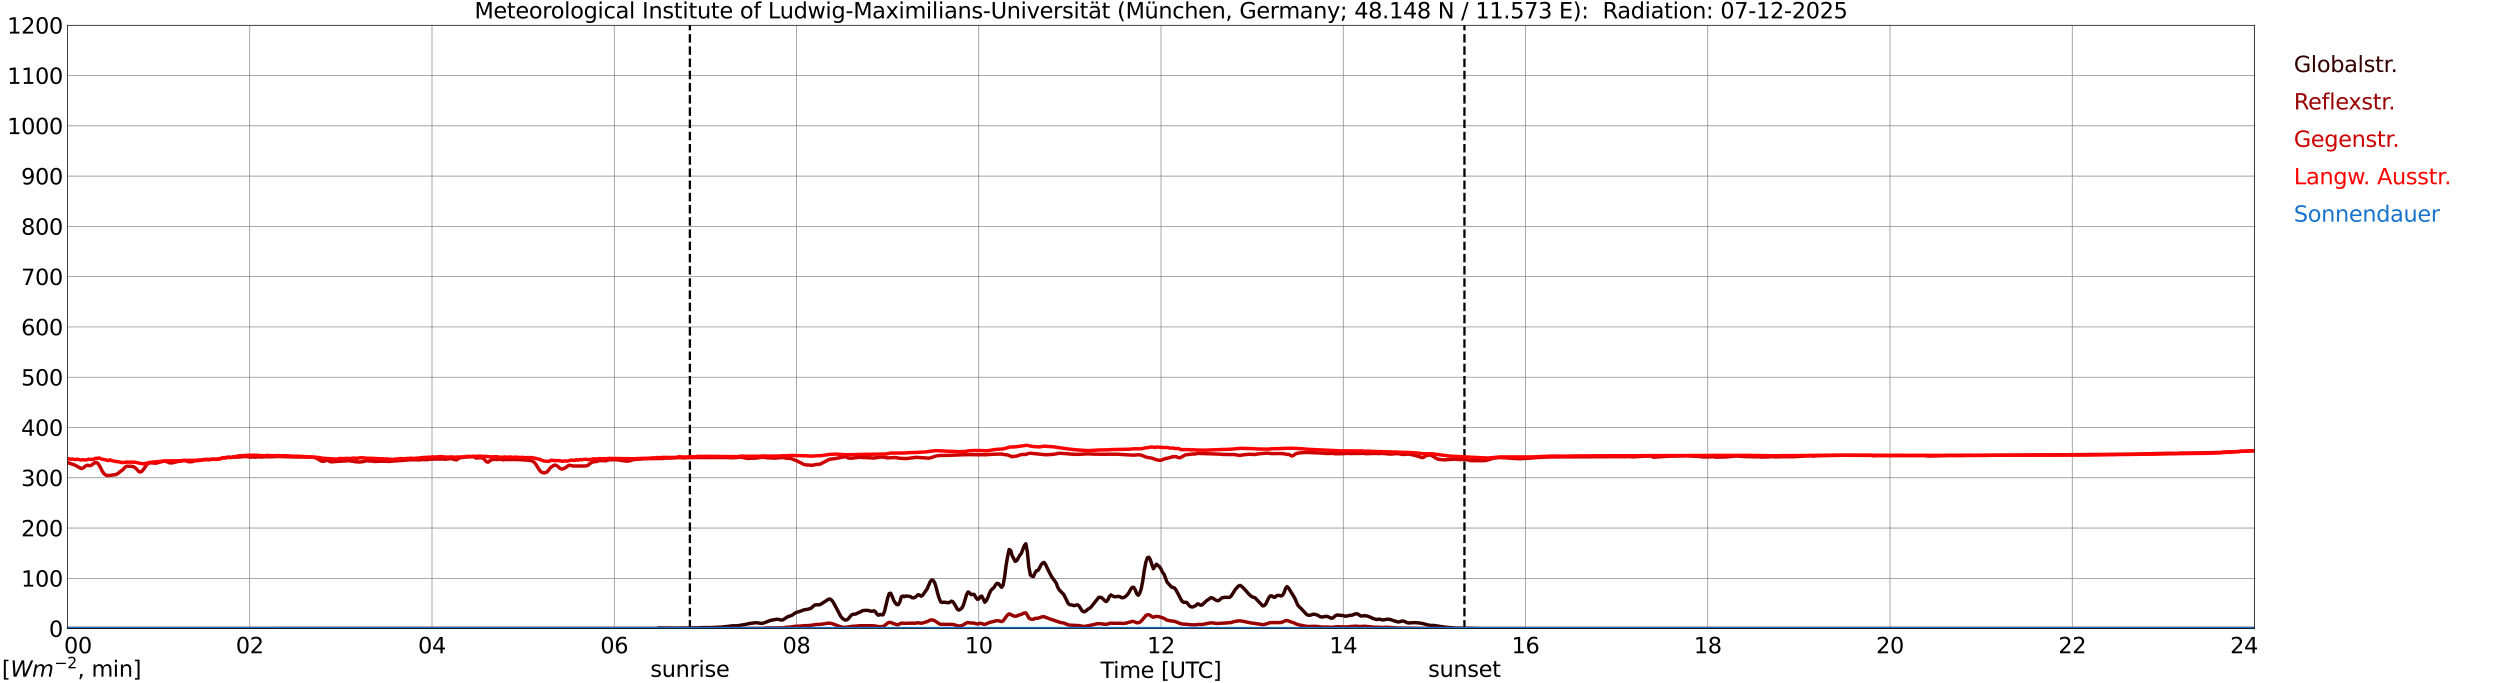<?xml version="1.0" encoding="utf-8" standalone="no"?>
<!DOCTYPE svg PUBLIC "-//W3C//DTD SVG 1.1//EN"
  "http://www.w3.org/Graphics/SVG/1.1/DTD/svg11.dtd">
<svg xmlns:xlink="http://www.w3.org/1999/xlink" width="1085.4pt" height="296.64pt" viewBox="0 0 1085.4 296.64" xmlns="http://www.w3.org/2000/svg" version="1.1">
 <defs>
  <style type="text/css">*{stroke-linejoin: round; stroke-linecap: butt}</style>
 </defs>
 <g id="figure_1">
  <g id="patch_1">
   <path d="M 0 296.64 
L 1085.4 296.64 
L 1085.4 0 
L 0 0 
z
" style="fill: #ffffff"/>
  </g>
  <g id="axes_1">
   <g id="patch_2">
    <path d="M 29.306 272.909 
L 978.814 272.909 
L 978.814 10.976 
L 29.306 10.976 
z
" style="fill: #ffffff"/>
   </g>
   <g id="patch_3">
    <path d="M 978.814 272.909 
L 978.814 272.909 
L 978.814 10.976 
L 978.814 10.976 
z
" clip-path="url(#p05f58ab8fe)" style="fill: #d3d3d3; opacity: 0.25; stroke: #d3d3d3; stroke-linejoin: miter"/>
   </g>
   <g id="matplotlib.axis_1">
    <g id="xtick_1">
     <g id="line2d_1">
      <path d="M 29.306 272.909 
L 29.306 10.976 
" clip-path="url(#p05f58ab8fe)" style="fill: none; stroke: #808080; stroke-width: 0.3; stroke-linecap: square"/>
     </g>
     <g id="line2d_2"/>
     <g id="text_1">
      <!--    00 -->
      <g transform="translate(18.733 283.627) scale(0.095 -0.095)">
       <defs>
        <path id="DejaVuSans-20" transform="scale(0.016)"/>
        <path id="DejaVuSans-30" d="M 2034 4250 
Q 1547 4250 1301 3770 
Q 1056 3291 1056 2328 
Q 1056 1369 1301 889 
Q 1547 409 2034 409 
Q 2525 409 2770 889 
Q 3016 1369 3016 2328 
Q 3016 3291 2770 3770 
Q 2525 4250 2034 4250 
z
M 2034 4750 
Q 2819 4750 3233 4129 
Q 3647 3509 3647 2328 
Q 3647 1150 3233 529 
Q 2819 -91 2034 -91 
Q 1250 -91 836 529 
Q 422 1150 422 2328 
Q 422 3509 836 4129 
Q 1250 4750 2034 4750 
z
" transform="scale(0.016)"/>
       </defs>
       <use xlink:href="#DejaVuSans-20"/>
       <use xlink:href="#DejaVuSans-20" transform="translate(31.787 0)"/>
       <use xlink:href="#DejaVuSans-20" transform="translate(63.574 0)"/>
       <use xlink:href="#DejaVuSans-30" transform="translate(95.361 0)"/>
       <use xlink:href="#DejaVuSans-30" transform="translate(158.984 0)"/>
      </g>
     </g>
    </g>
    <g id="xtick_2">
     <g id="line2d_3">
      <path d="M 108.431 272.909 
L 108.431 10.976 
" clip-path="url(#p05f58ab8fe)" style="fill: none; stroke: #808080; stroke-width: 0.3; stroke-linecap: square"/>
     </g>
     <g id="line2d_4"/>
     <g id="text_2">
      <!-- 02 -->
      <g transform="translate(102.387 283.627) scale(0.095 -0.095)">
       <defs>
        <path id="DejaVuSans-32" d="M 1228 531 
L 3431 531 
L 3431 0 
L 469 0 
L 469 531 
Q 828 903 1448 1529 
Q 2069 2156 2228 2338 
Q 2531 2678 2651 2914 
Q 2772 3150 2772 3378 
Q 2772 3750 2511 3984 
Q 2250 4219 1831 4219 
Q 1534 4219 1204 4116 
Q 875 4013 500 3803 
L 500 4441 
Q 881 4594 1212 4672 
Q 1544 4750 1819 4750 
Q 2544 4750 2975 4387 
Q 3406 4025 3406 3419 
Q 3406 3131 3298 2873 
Q 3191 2616 2906 2266 
Q 2828 2175 2409 1742 
Q 1991 1309 1228 531 
z
" transform="scale(0.016)"/>
       </defs>
       <use xlink:href="#DejaVuSans-30"/>
       <use xlink:href="#DejaVuSans-32" transform="translate(63.623 0)"/>
      </g>
     </g>
    </g>
    <g id="xtick_3">
     <g id="line2d_5">
      <path d="M 187.557 272.909 
L 187.557 10.976 
" clip-path="url(#p05f58ab8fe)" style="fill: none; stroke: #808080; stroke-width: 0.3; stroke-linecap: square"/>
     </g>
     <g id="line2d_6"/>
     <g id="text_3">
      <!-- 04 -->
      <g transform="translate(181.513 283.627) scale(0.095 -0.095)">
       <defs>
        <path id="DejaVuSans-34" d="M 2419 4116 
L 825 1625 
L 2419 1625 
L 2419 4116 
z
M 2253 4666 
L 3047 4666 
L 3047 1625 
L 3713 1625 
L 3713 1100 
L 3047 1100 
L 3047 0 
L 2419 0 
L 2419 1100 
L 313 1100 
L 313 1709 
L 2253 4666 
z
" transform="scale(0.016)"/>
       </defs>
       <use xlink:href="#DejaVuSans-30"/>
       <use xlink:href="#DejaVuSans-34" transform="translate(63.623 0)"/>
      </g>
     </g>
    </g>
    <g id="xtick_4">
     <g id="line2d_7">
      <path d="M 266.683 272.909 
L 266.683 10.976 
" clip-path="url(#p05f58ab8fe)" style="fill: none; stroke: #808080; stroke-width: 0.3; stroke-linecap: square"/>
     </g>
     <g id="line2d_8"/>
     <g id="text_4">
      <!-- 06 -->
      <g transform="translate(260.638 283.627) scale(0.095 -0.095)">
       <defs>
        <path id="DejaVuSans-36" d="M 2113 2584 
Q 1688 2584 1439 2293 
Q 1191 2003 1191 1497 
Q 1191 994 1439 701 
Q 1688 409 2113 409 
Q 2538 409 2786 701 
Q 3034 994 3034 1497 
Q 3034 2003 2786 2293 
Q 2538 2584 2113 2584 
z
M 3366 4563 
L 3366 3988 
Q 3128 4100 2886 4159 
Q 2644 4219 2406 4219 
Q 1781 4219 1451 3797 
Q 1122 3375 1075 2522 
Q 1259 2794 1537 2939 
Q 1816 3084 2150 3084 
Q 2853 3084 3261 2657 
Q 3669 2231 3669 1497 
Q 3669 778 3244 343 
Q 2819 -91 2113 -91 
Q 1303 -91 875 529 
Q 447 1150 447 2328 
Q 447 3434 972 4092 
Q 1497 4750 2381 4750 
Q 2619 4750 2861 4703 
Q 3103 4656 3366 4563 
z
" transform="scale(0.016)"/>
       </defs>
       <use xlink:href="#DejaVuSans-30"/>
       <use xlink:href="#DejaVuSans-36" transform="translate(63.623 0)"/>
      </g>
     </g>
    </g>
    <g id="xtick_5">
     <g id="line2d_9">
      <path d="M 345.808 272.909 
L 345.808 10.976 
" clip-path="url(#p05f58ab8fe)" style="fill: none; stroke: #808080; stroke-width: 0.3; stroke-linecap: square"/>
     </g>
     <g id="line2d_10"/>
     <g id="text_5">
      <!-- 08 -->
      <g transform="translate(339.764 283.627) scale(0.095 -0.095)">
       <defs>
        <path id="DejaVuSans-38" d="M 2034 2216 
Q 1584 2216 1326 1975 
Q 1069 1734 1069 1313 
Q 1069 891 1326 650 
Q 1584 409 2034 409 
Q 2484 409 2743 651 
Q 3003 894 3003 1313 
Q 3003 1734 2745 1975 
Q 2488 2216 2034 2216 
z
M 1403 2484 
Q 997 2584 770 2862 
Q 544 3141 544 3541 
Q 544 4100 942 4425 
Q 1341 4750 2034 4750 
Q 2731 4750 3128 4425 
Q 3525 4100 3525 3541 
Q 3525 3141 3298 2862 
Q 3072 2584 2669 2484 
Q 3125 2378 3379 2068 
Q 3634 1759 3634 1313 
Q 3634 634 3220 271 
Q 2806 -91 2034 -91 
Q 1263 -91 848 271 
Q 434 634 434 1313 
Q 434 1759 690 2068 
Q 947 2378 1403 2484 
z
M 1172 3481 
Q 1172 3119 1398 2916 
Q 1625 2713 2034 2713 
Q 2441 2713 2670 2916 
Q 2900 3119 2900 3481 
Q 2900 3844 2670 4047 
Q 2441 4250 2034 4250 
Q 1625 4250 1398 4047 
Q 1172 3844 1172 3481 
z
" transform="scale(0.016)"/>
       </defs>
       <use xlink:href="#DejaVuSans-30"/>
       <use xlink:href="#DejaVuSans-38" transform="translate(63.623 0)"/>
      </g>
     </g>
    </g>
    <g id="xtick_6">
     <g id="line2d_11">
      <path d="M 424.934 272.909 
L 424.934 10.976 
" clip-path="url(#p05f58ab8fe)" style="fill: none; stroke: #808080; stroke-width: 0.3; stroke-linecap: square"/>
     </g>
     <g id="line2d_12"/>
     <g id="text_6">
      <!-- 10 -->
      <g transform="translate(418.89 283.627) scale(0.095 -0.095)">
       <defs>
        <path id="DejaVuSans-31" d="M 794 531 
L 1825 531 
L 1825 4091 
L 703 3866 
L 703 4441 
L 1819 4666 
L 2450 4666 
L 2450 531 
L 3481 531 
L 3481 0 
L 794 0 
L 794 531 
z
" transform="scale(0.016)"/>
       </defs>
       <use xlink:href="#DejaVuSans-31"/>
       <use xlink:href="#DejaVuSans-30" transform="translate(63.623 0)"/>
      </g>
     </g>
    </g>
    <g id="xtick_7">
     <g id="line2d_13">
      <path d="M 504.06 272.909 
L 504.06 10.976 
" clip-path="url(#p05f58ab8fe)" style="fill: none; stroke: #808080; stroke-width: 0.3; stroke-linecap: square"/>
     </g>
     <g id="line2d_14"/>
     <g id="text_7">
      <!-- 12 -->
      <g transform="translate(498.015 283.627) scale(0.095 -0.095)">
       <use xlink:href="#DejaVuSans-31"/>
       <use xlink:href="#DejaVuSans-32" transform="translate(63.623 0)"/>
      </g>
     </g>
    </g>
    <g id="xtick_8">
     <g id="line2d_15">
      <path d="M 583.185 272.909 
L 583.185 10.976 
" clip-path="url(#p05f58ab8fe)" style="fill: none; stroke: #808080; stroke-width: 0.3; stroke-linecap: square"/>
     </g>
     <g id="line2d_16"/>
     <g id="text_8">
      <!-- 14 -->
      <g transform="translate(577.141 283.627) scale(0.095 -0.095)">
       <use xlink:href="#DejaVuSans-31"/>
       <use xlink:href="#DejaVuSans-34" transform="translate(63.623 0)"/>
      </g>
     </g>
    </g>
    <g id="xtick_9">
     <g id="line2d_17">
      <path d="M 662.311 272.909 
L 662.311 10.976 
" clip-path="url(#p05f58ab8fe)" style="fill: none; stroke: #808080; stroke-width: 0.3; stroke-linecap: square"/>
     </g>
     <g id="line2d_18"/>
     <g id="text_9">
      <!-- 16 -->
      <g transform="translate(656.267 283.627) scale(0.095 -0.095)">
       <use xlink:href="#DejaVuSans-31"/>
       <use xlink:href="#DejaVuSans-36" transform="translate(63.623 0)"/>
      </g>
     </g>
    </g>
    <g id="xtick_10">
     <g id="line2d_19">
      <path d="M 741.437 272.909 
L 741.437 10.976 
" clip-path="url(#p05f58ab8fe)" style="fill: none; stroke: #808080; stroke-width: 0.3; stroke-linecap: square"/>
     </g>
     <g id="line2d_20"/>
     <g id="text_10">
      <!-- 18 -->
      <g transform="translate(735.392 283.627) scale(0.095 -0.095)">
       <use xlink:href="#DejaVuSans-31"/>
       <use xlink:href="#DejaVuSans-38" transform="translate(63.623 0)"/>
      </g>
     </g>
    </g>
    <g id="xtick_11">
     <g id="line2d_21">
      <path d="M 820.562 272.909 
L 820.562 10.976 
" clip-path="url(#p05f58ab8fe)" style="fill: none; stroke: #808080; stroke-width: 0.3; stroke-linecap: square"/>
     </g>
     <g id="line2d_22"/>
     <g id="text_11">
      <!-- 20 -->
      <g transform="translate(814.518 283.627) scale(0.095 -0.095)">
       <use xlink:href="#DejaVuSans-32"/>
       <use xlink:href="#DejaVuSans-30" transform="translate(63.623 0)"/>
      </g>
     </g>
    </g>
    <g id="xtick_12">
     <g id="line2d_23">
      <path d="M 899.688 272.909 
L 899.688 10.976 
" clip-path="url(#p05f58ab8fe)" style="fill: none; stroke: #808080; stroke-width: 0.3; stroke-linecap: square"/>
     </g>
     <g id="line2d_24"/>
     <g id="text_12">
      <!-- 22 -->
      <g transform="translate(893.644 283.627) scale(0.095 -0.095)">
       <use xlink:href="#DejaVuSans-32"/>
       <use xlink:href="#DejaVuSans-32" transform="translate(63.623 0)"/>
      </g>
     </g>
    </g>
    <g id="xtick_13">
     <g id="line2d_25">
      <path d="M 978.814 272.909 
L 978.814 10.976 
" clip-path="url(#p05f58ab8fe)" style="fill: none; stroke: #808080; stroke-width: 0.3; stroke-linecap: square"/>
     </g>
     <g id="line2d_26"/>
     <g id="text_13">
      <!-- 24    -->
      <g transform="translate(968.241 283.627) scale(0.095 -0.095)">
       <use xlink:href="#DejaVuSans-32"/>
       <use xlink:href="#DejaVuSans-34" transform="translate(63.623 0)"/>
       <use xlink:href="#DejaVuSans-20" transform="translate(127.246 0)"/>
       <use xlink:href="#DejaVuSans-20" transform="translate(159.033 0)"/>
       <use xlink:href="#DejaVuSans-20" transform="translate(190.82 0)"/>
      </g>
     </g>
    </g>
    <g id="text_14">
     <!-- Time [UTC] -->
     <g transform="translate(477.806 294.322) scale(0.095 -0.095)">
      <defs>
       <path id="DejaVuSans-54" d="M -19 4666 
L 3928 4666 
L 3928 4134 
L 2272 4134 
L 2272 0 
L 1638 0 
L 1638 4134 
L -19 4134 
L -19 4666 
z
" transform="scale(0.016)"/>
       <path id="DejaVuSans-69" d="M 603 3500 
L 1178 3500 
L 1178 0 
L 603 0 
L 603 3500 
z
M 603 4863 
L 1178 4863 
L 1178 4134 
L 603 4134 
L 603 4863 
z
" transform="scale(0.016)"/>
       <path id="DejaVuSans-6d" d="M 3328 2828 
Q 3544 3216 3844 3400 
Q 4144 3584 4550 3584 
Q 5097 3584 5394 3201 
Q 5691 2819 5691 2113 
L 5691 0 
L 5113 0 
L 5113 2094 
Q 5113 2597 4934 2840 
Q 4756 3084 4391 3084 
Q 3944 3084 3684 2787 
Q 3425 2491 3425 1978 
L 3425 0 
L 2847 0 
L 2847 2094 
Q 2847 2600 2669 2842 
Q 2491 3084 2119 3084 
Q 1678 3084 1418 2786 
Q 1159 2488 1159 1978 
L 1159 0 
L 581 0 
L 581 3500 
L 1159 3500 
L 1159 2956 
Q 1356 3278 1631 3431 
Q 1906 3584 2284 3584 
Q 2666 3584 2933 3390 
Q 3200 3197 3328 2828 
z
" transform="scale(0.016)"/>
       <path id="DejaVuSans-65" d="M 3597 1894 
L 3597 1613 
L 953 1613 
Q 991 1019 1311 708 
Q 1631 397 2203 397 
Q 2534 397 2845 478 
Q 3156 559 3463 722 
L 3463 178 
Q 3153 47 2828 -22 
Q 2503 -91 2169 -91 
Q 1331 -91 842 396 
Q 353 884 353 1716 
Q 353 2575 817 3079 
Q 1281 3584 2069 3584 
Q 2775 3584 3186 3129 
Q 3597 2675 3597 1894 
z
M 3022 2063 
Q 3016 2534 2758 2815 
Q 2500 3097 2075 3097 
Q 1594 3097 1305 2825 
Q 1016 2553 972 2059 
L 3022 2063 
z
" transform="scale(0.016)"/>
       <path id="DejaVuSans-5b" d="M 550 4863 
L 1875 4863 
L 1875 4416 
L 1125 4416 
L 1125 -397 
L 1875 -397 
L 1875 -844 
L 550 -844 
L 550 4863 
z
" transform="scale(0.016)"/>
       <path id="DejaVuSans-55" d="M 556 4666 
L 1191 4666 
L 1191 1831 
Q 1191 1081 1462 751 
Q 1734 422 2344 422 
Q 2950 422 3222 751 
Q 3494 1081 3494 1831 
L 3494 4666 
L 4128 4666 
L 4128 1753 
Q 4128 841 3676 375 
Q 3225 -91 2344 -91 
Q 1459 -91 1007 375 
Q 556 841 556 1753 
L 556 4666 
z
" transform="scale(0.016)"/>
       <path id="DejaVuSans-43" d="M 4122 4306 
L 4122 3641 
Q 3803 3938 3442 4084 
Q 3081 4231 2675 4231 
Q 1875 4231 1450 3742 
Q 1025 3253 1025 2328 
Q 1025 1406 1450 917 
Q 1875 428 2675 428 
Q 3081 428 3442 575 
Q 3803 722 4122 1019 
L 4122 359 
Q 3791 134 3420 21 
Q 3050 -91 2638 -91 
Q 1578 -91 968 557 
Q 359 1206 359 2328 
Q 359 3453 968 4101 
Q 1578 4750 2638 4750 
Q 3056 4750 3426 4639 
Q 3797 4528 4122 4306 
z
" transform="scale(0.016)"/>
       <path id="DejaVuSans-5d" d="M 1947 4863 
L 1947 -844 
L 622 -844 
L 622 -397 
L 1369 -397 
L 1369 4416 
L 622 4416 
L 622 4863 
L 1947 4863 
z
" transform="scale(0.016)"/>
      </defs>
      <use xlink:href="#DejaVuSans-54"/>
      <use xlink:href="#DejaVuSans-69" transform="translate(57.959 0)"/>
      <use xlink:href="#DejaVuSans-6d" transform="translate(85.742 0)"/>
      <use xlink:href="#DejaVuSans-65" transform="translate(183.154 0)"/>
      <use xlink:href="#DejaVuSans-20" transform="translate(244.678 0)"/>
      <use xlink:href="#DejaVuSans-5b" transform="translate(276.465 0)"/>
      <use xlink:href="#DejaVuSans-55" transform="translate(315.479 0)"/>
      <use xlink:href="#DejaVuSans-54" transform="translate(388.672 0)"/>
      <use xlink:href="#DejaVuSans-43" transform="translate(443.881 0)"/>
      <use xlink:href="#DejaVuSans-5d" transform="translate(513.705 0)"/>
     </g>
    </g>
   </g>
   <g id="matplotlib.axis_2">
    <g id="ytick_1">
     <g id="line2d_27">
      <path d="M 29.306 272.909 
L 978.814 272.909 
" clip-path="url(#p05f58ab8fe)" style="fill: none; stroke: #808080; stroke-width: 0.3; stroke-linecap: square"/>
     </g>
     <g id="line2d_28"/>
     <g id="text_15">
      <!-- 0 -->
      <g transform="translate(21.261 276.518) scale(0.095 -0.095)">
       <use xlink:href="#DejaVuSans-30"/>
      </g>
     </g>
    </g>
    <g id="ytick_2">
     <g id="line2d_29">
      <path d="M 29.306 251.081 
L 978.814 251.081 
" clip-path="url(#p05f58ab8fe)" style="fill: none; stroke: #808080; stroke-width: 0.3; stroke-linecap: square"/>
     </g>
     <g id="line2d_30"/>
     <g id="text_16">
      <!-- 100 -->
      <g transform="translate(9.173 254.69) scale(0.095 -0.095)">
       <use xlink:href="#DejaVuSans-31"/>
       <use xlink:href="#DejaVuSans-30" transform="translate(63.623 0)"/>
       <use xlink:href="#DejaVuSans-30" transform="translate(127.246 0)"/>
      </g>
     </g>
    </g>
    <g id="ytick_3">
     <g id="line2d_31">
      <path d="M 29.306 229.253 
L 978.814 229.253 
" clip-path="url(#p05f58ab8fe)" style="fill: none; stroke: #808080; stroke-width: 0.3; stroke-linecap: square"/>
     </g>
     <g id="line2d_32"/>
     <g id="text_17">
      <!-- 200 -->
      <g transform="translate(9.173 232.863) scale(0.095 -0.095)">
       <use xlink:href="#DejaVuSans-32"/>
       <use xlink:href="#DejaVuSans-30" transform="translate(63.623 0)"/>
       <use xlink:href="#DejaVuSans-30" transform="translate(127.246 0)"/>
      </g>
     </g>
    </g>
    <g id="ytick_4">
     <g id="line2d_33">
      <path d="M 29.306 207.426 
L 978.814 207.426 
" clip-path="url(#p05f58ab8fe)" style="fill: none; stroke: #808080; stroke-width: 0.3; stroke-linecap: square"/>
     </g>
     <g id="line2d_34"/>
     <g id="text_18">
      <!-- 300 -->
      <g transform="translate(9.173 211.035) scale(0.095 -0.095)">
       <defs>
        <path id="DejaVuSans-33" d="M 2597 2516 
Q 3050 2419 3304 2112 
Q 3559 1806 3559 1356 
Q 3559 666 3084 287 
Q 2609 -91 1734 -91 
Q 1441 -91 1130 -33 
Q 819 25 488 141 
L 488 750 
Q 750 597 1062 519 
Q 1375 441 1716 441 
Q 2309 441 2620 675 
Q 2931 909 2931 1356 
Q 2931 1769 2642 2001 
Q 2353 2234 1838 2234 
L 1294 2234 
L 1294 2753 
L 1863 2753 
Q 2328 2753 2575 2939 
Q 2822 3125 2822 3475 
Q 2822 3834 2567 4026 
Q 2313 4219 1838 4219 
Q 1578 4219 1281 4162 
Q 984 4106 628 3988 
L 628 4550 
Q 988 4650 1302 4700 
Q 1616 4750 1894 4750 
Q 2613 4750 3031 4423 
Q 3450 4097 3450 3541 
Q 3450 3153 3228 2886 
Q 3006 2619 2597 2516 
z
" transform="scale(0.016)"/>
       </defs>
       <use xlink:href="#DejaVuSans-33"/>
       <use xlink:href="#DejaVuSans-30" transform="translate(63.623 0)"/>
       <use xlink:href="#DejaVuSans-30" transform="translate(127.246 0)"/>
      </g>
     </g>
    </g>
    <g id="ytick_5">
     <g id="line2d_35">
      <path d="M 29.306 185.598 
L 978.814 185.598 
" clip-path="url(#p05f58ab8fe)" style="fill: none; stroke: #808080; stroke-width: 0.3; stroke-linecap: square"/>
     </g>
     <g id="line2d_36"/>
     <g id="text_19">
      <!-- 400 -->
      <g transform="translate(9.173 189.207) scale(0.095 -0.095)">
       <use xlink:href="#DejaVuSans-34"/>
       <use xlink:href="#DejaVuSans-30" transform="translate(63.623 0)"/>
       <use xlink:href="#DejaVuSans-30" transform="translate(127.246 0)"/>
      </g>
     </g>
    </g>
    <g id="ytick_6">
     <g id="line2d_37">
      <path d="M 29.306 163.77 
L 978.814 163.77 
" clip-path="url(#p05f58ab8fe)" style="fill: none; stroke: #808080; stroke-width: 0.3; stroke-linecap: square"/>
     </g>
     <g id="line2d_38"/>
     <g id="text_20">
      <!-- 500 -->
      <g transform="translate(9.173 167.379) scale(0.095 -0.095)">
       <defs>
        <path id="DejaVuSans-35" d="M 691 4666 
L 3169 4666 
L 3169 4134 
L 1269 4134 
L 1269 2991 
Q 1406 3038 1543 3061 
Q 1681 3084 1819 3084 
Q 2600 3084 3056 2656 
Q 3513 2228 3513 1497 
Q 3513 744 3044 326 
Q 2575 -91 1722 -91 
Q 1428 -91 1123 -41 
Q 819 9 494 109 
L 494 744 
Q 775 591 1075 516 
Q 1375 441 1709 441 
Q 2250 441 2565 725 
Q 2881 1009 2881 1497 
Q 2881 1984 2565 2268 
Q 2250 2553 1709 2553 
Q 1456 2553 1204 2497 
Q 953 2441 691 2322 
L 691 4666 
z
" transform="scale(0.016)"/>
       </defs>
       <use xlink:href="#DejaVuSans-35"/>
       <use xlink:href="#DejaVuSans-30" transform="translate(63.623 0)"/>
       <use xlink:href="#DejaVuSans-30" transform="translate(127.246 0)"/>
      </g>
     </g>
    </g>
    <g id="ytick_7">
     <g id="line2d_39">
      <path d="M 29.306 141.942 
L 978.814 141.942 
" clip-path="url(#p05f58ab8fe)" style="fill: none; stroke: #808080; stroke-width: 0.3; stroke-linecap: square"/>
     </g>
     <g id="line2d_40"/>
     <g id="text_21">
      <!-- 600 -->
      <g transform="translate(9.173 145.551) scale(0.095 -0.095)">
       <use xlink:href="#DejaVuSans-36"/>
       <use xlink:href="#DejaVuSans-30" transform="translate(63.623 0)"/>
       <use xlink:href="#DejaVuSans-30" transform="translate(127.246 0)"/>
      </g>
     </g>
    </g>
    <g id="ytick_8">
     <g id="line2d_41">
      <path d="M 29.306 120.114 
L 978.814 120.114 
" clip-path="url(#p05f58ab8fe)" style="fill: none; stroke: #808080; stroke-width: 0.3; stroke-linecap: square"/>
     </g>
     <g id="line2d_42"/>
     <g id="text_22">
      <!-- 700 -->
      <g transform="translate(9.173 123.724) scale(0.095 -0.095)">
       <defs>
        <path id="DejaVuSans-37" d="M 525 4666 
L 3525 4666 
L 3525 4397 
L 1831 0 
L 1172 0 
L 2766 4134 
L 525 4134 
L 525 4666 
z
" transform="scale(0.016)"/>
       </defs>
       <use xlink:href="#DejaVuSans-37"/>
       <use xlink:href="#DejaVuSans-30" transform="translate(63.623 0)"/>
       <use xlink:href="#DejaVuSans-30" transform="translate(127.246 0)"/>
      </g>
     </g>
    </g>
    <g id="ytick_9">
     <g id="line2d_43">
      <path d="M 29.306 98.287 
L 978.814 98.287 
" clip-path="url(#p05f58ab8fe)" style="fill: none; stroke: #808080; stroke-width: 0.3; stroke-linecap: square"/>
     </g>
     <g id="line2d_44"/>
     <g id="text_23">
      <!-- 800 -->
      <g transform="translate(9.173 101.896) scale(0.095 -0.095)">
       <use xlink:href="#DejaVuSans-38"/>
       <use xlink:href="#DejaVuSans-30" transform="translate(63.623 0)"/>
       <use xlink:href="#DejaVuSans-30" transform="translate(127.246 0)"/>
      </g>
     </g>
    </g>
    <g id="ytick_10">
     <g id="line2d_45">
      <path d="M 29.306 76.459 
L 978.814 76.459 
" clip-path="url(#p05f58ab8fe)" style="fill: none; stroke: #808080; stroke-width: 0.3; stroke-linecap: square"/>
     </g>
     <g id="line2d_46"/>
     <g id="text_24">
      <!-- 900 -->
      <g transform="translate(9.173 80.068) scale(0.095 -0.095)">
       <defs>
        <path id="DejaVuSans-39" d="M 703 97 
L 703 672 
Q 941 559 1184 500 
Q 1428 441 1663 441 
Q 2288 441 2617 861 
Q 2947 1281 2994 2138 
Q 2813 1869 2534 1725 
Q 2256 1581 1919 1581 
Q 1219 1581 811 2004 
Q 403 2428 403 3163 
Q 403 3881 828 4315 
Q 1253 4750 1959 4750 
Q 2769 4750 3195 4129 
Q 3622 3509 3622 2328 
Q 3622 1225 3098 567 
Q 2575 -91 1691 -91 
Q 1453 -91 1209 -44 
Q 966 3 703 97 
z
M 1959 2075 
Q 2384 2075 2632 2365 
Q 2881 2656 2881 3163 
Q 2881 3666 2632 3958 
Q 2384 4250 1959 4250 
Q 1534 4250 1286 3958 
Q 1038 3666 1038 3163 
Q 1038 2656 1286 2365 
Q 1534 2075 1959 2075 
z
" transform="scale(0.016)"/>
       </defs>
       <use xlink:href="#DejaVuSans-39"/>
       <use xlink:href="#DejaVuSans-30" transform="translate(63.623 0)"/>
       <use xlink:href="#DejaVuSans-30" transform="translate(127.246 0)"/>
      </g>
     </g>
    </g>
    <g id="ytick_11">
     <g id="line2d_47">
      <path d="M 29.306 54.631 
L 978.814 54.631 
" clip-path="url(#p05f58ab8fe)" style="fill: none; stroke: #808080; stroke-width: 0.3; stroke-linecap: square"/>
     </g>
     <g id="line2d_48"/>
     <g id="text_25">
      <!-- 1000 -->
      <g transform="translate(3.128 58.24) scale(0.095 -0.095)">
       <use xlink:href="#DejaVuSans-31"/>
       <use xlink:href="#DejaVuSans-30" transform="translate(63.623 0)"/>
       <use xlink:href="#DejaVuSans-30" transform="translate(127.246 0)"/>
       <use xlink:href="#DejaVuSans-30" transform="translate(190.869 0)"/>
      </g>
     </g>
    </g>
    <g id="ytick_12">
     <g id="line2d_49">
      <path d="M 29.306 32.803 
L 978.814 32.803 
" clip-path="url(#p05f58ab8fe)" style="fill: none; stroke: #808080; stroke-width: 0.3; stroke-linecap: square"/>
     </g>
     <g id="line2d_50"/>
     <g id="text_26">
      <!-- 1100 -->
      <g transform="translate(3.128 36.413) scale(0.095 -0.095)">
       <use xlink:href="#DejaVuSans-31"/>
       <use xlink:href="#DejaVuSans-31" transform="translate(63.623 0)"/>
       <use xlink:href="#DejaVuSans-30" transform="translate(127.246 0)"/>
       <use xlink:href="#DejaVuSans-30" transform="translate(190.869 0)"/>
      </g>
     </g>
    </g>
    <g id="ytick_13">
     <g id="line2d_51">
      <path d="M 29.306 10.976 
L 978.814 10.976 
" clip-path="url(#p05f58ab8fe)" style="fill: none; stroke: #808080; stroke-width: 0.3; stroke-linecap: square"/>
     </g>
     <g id="line2d_52"/>
     <g id="text_27">
      <!-- 1200 -->
      <g transform="translate(3.128 14.585) scale(0.095 -0.095)">
       <use xlink:href="#DejaVuSans-31"/>
       <use xlink:href="#DejaVuSans-32" transform="translate(63.623 0)"/>
       <use xlink:href="#DejaVuSans-30" transform="translate(127.246 0)"/>
       <use xlink:href="#DejaVuSans-30" transform="translate(190.869 0)"/>
      </g>
     </g>
    </g>
   </g>
   <g id="line2d_53">
    <path d="M 299.52 272.909 
L 299.52 10.976 
" clip-path="url(#p05f58ab8fe)" style="fill: none; stroke-dasharray: 3.7,1.6; stroke-dashoffset: 0; stroke: #000000"/>
   </g>
   <g id="line2d_54">
    <path d="M 635.804 272.909 
L 635.804 10.976 
" clip-path="url(#p05f58ab8fe)" style="fill: none; stroke-dasharray: 3.7,1.6; stroke-dashoffset: 0; stroke: #000000"/>
   </g>
   <g id="line2d_55">
    <path d="M 29.306 272.909 
L 285.145 272.909 
L 285.805 272.64 
L 287.124 272.64 
L 293.717 272.712 
L 300.311 272.621 
L 302.289 272.621 
L 304.927 272.477 
L 308.224 272.477 
L 313.499 272.241 
L 318.114 271.697 
L 320.093 271.697 
L 324.049 271.027 
L 325.368 270.682 
L 326.686 270.538 
L 328.005 270.34 
L 329.324 270.484 
L 330.643 270.665 
L 331.302 270.575 
L 334.599 269.325 
L 337.236 268.853 
L 337.896 268.873 
L 339.215 269.216 
L 339.874 269.144 
L 341.852 267.84 
L 343.83 267.133 
L 345.149 266.19 
L 345.808 265.882 
L 347.787 265.284 
L 349.105 264.741 
L 350.424 264.579 
L 351.743 264.234 
L 352.402 263.8 
L 353.721 262.676 
L 354.38 262.569 
L 355.699 262.569 
L 356.359 262.314 
L 358.337 261.048 
L 359.655 260.177 
L 360.315 260.068 
L 360.974 260.467 
L 361.634 261.281 
L 362.952 263.656 
L 364.93 267.441 
L 365.59 268.31 
L 366.249 268.853 
L 366.909 269.216 
L 367.568 269.144 
L 368.227 268.727 
L 369.546 267.116 
L 370.206 266.716 
L 371.524 266.59 
L 372.843 265.954 
L 373.502 265.701 
L 374.162 265.267 
L 374.821 265.068 
L 376.14 264.977 
L 377.459 265.123 
L 378.118 265.394 
L 378.777 265.359 
L 379.437 265.158 
L 380.096 265.629 
L 380.756 266.644 
L 381.415 267.116 
L 382.074 266.753 
L 382.734 266.935 
L 383.393 266.915 
L 384.053 265.321 
L 385.371 259.725 
L 386.031 257.732 
L 386.69 257.551 
L 387.349 258.928 
L 388.009 260.631 
L 388.668 261.753 
L 389.328 262.477 
L 389.987 262.514 
L 390.646 261.41 
L 391.306 259.162 
L 391.965 258.764 
L 392.624 259.055 
L 393.284 258.747 
L 394.603 258.891 
L 395.262 258.981 
L 395.921 259.472 
L 396.581 259.579 
L 397.24 259.362 
L 397.899 258.854 
L 398.559 258.203 
L 399.218 258.365 
L 399.878 258.836 
L 400.537 258.492 
L 402.515 255.667 
L 403.834 252.624 
L 404.493 251.79 
L 405.153 251.972 
L 405.812 253.022 
L 406.471 255.124 
L 407.131 257.732 
L 407.79 259.886 
L 408.45 261.355 
L 409.109 261.571 
L 409.768 261.427 
L 411.746 261.698 
L 412.406 261.445 
L 413.065 260.993 
L 413.725 261.281 
L 414.384 262.224 
L 415.703 264.56 
L 416.362 264.85 
L 417.022 264.47 
L 417.681 263.909 
L 418.34 262.532 
L 419.659 258.129 
L 420.318 256.99 
L 420.978 257.442 
L 421.637 258.184 
L 422.297 258.022 
L 422.956 258.094 
L 423.615 259.253 
L 424.275 260.177 
L 424.934 260.05 
L 425.593 259.018 
L 426.253 258.799 
L 427.572 261.445 
L 428.231 260.738 
L 428.89 259.417 
L 429.55 257.677 
L 430.209 256.337 
L 430.869 255.63 
L 431.528 255.106 
L 432.187 254.019 
L 432.847 253.257 
L 433.506 253.384 
L 434.825 254.997 
L 435.484 254.163 
L 436.144 250.577 
L 436.803 245.487 
L 437.462 241.627 
L 438.122 238.585 
L 438.781 238.947 
L 439.44 241.248 
L 440.759 243.712 
L 441.419 243.422 
L 442.737 241.104 
L 443.397 240.305 
L 444.716 236.882 
L 445.375 236.068 
L 446.034 239.617 
L 446.694 246.139 
L 447.353 249.634 
L 448.012 250.142 
L 448.672 250.341 
L 449.331 248.783 
L 449.991 247.77 
L 450.65 247.661 
L 451.309 246.609 
L 451.969 245.268 
L 452.628 244.472 
L 453.287 244.181 
L 453.947 245.107 
L 455.266 247.877 
L 456.584 250.396 
L 458.563 253.131 
L 459.222 254.942 
L 459.881 256.101 
L 461.859 258.129 
L 463.838 262.115 
L 464.497 262.569 
L 465.156 262.624 
L 466.475 262.984 
L 467.134 262.713 
L 467.794 262.586 
L 468.453 263.058 
L 469.772 265.123 
L 470.431 265.594 
L 471.091 265.54 
L 472.409 264.433 
L 473.069 264.09 
L 473.728 263.492 
L 477.025 259.362 
L 477.685 259.308 
L 478.344 259.544 
L 479.003 260.122 
L 479.663 260.866 
L 480.322 261.174 
L 480.981 260.45 
L 481.641 258.981 
L 482.3 258.31 
L 483.619 259.035 
L 484.278 259.109 
L 485.597 258.908 
L 486.256 259.09 
L 486.916 259.489 
L 487.575 259.524 
L 488.235 259.236 
L 488.894 258.764 
L 489.553 258.077 
L 490.213 257.151 
L 490.872 255.92 
L 491.532 255.032 
L 492.191 254.977 
L 492.85 255.992 
L 493.51 257.767 
L 494.169 258.439 
L 494.828 257.568 
L 495.488 255.503 
L 496.147 252.153 
L 496.807 247.624 
L 497.466 244.164 
L 498.125 242.191 
L 498.785 241.918 
L 499.444 243.005 
L 500.103 245.161 
L 500.763 246.916 
L 502.082 244.961 
L 503.4 246.03 
L 504.06 247.008 
L 504.719 248.475 
L 505.379 249.291 
L 506.697 252.751 
L 508.016 254.218 
L 508.675 254.942 
L 509.335 255.069 
L 509.994 255.322 
L 510.654 256.283 
L 511.972 258.764 
L 512.632 260.105 
L 513.291 261.12 
L 513.95 261.517 
L 514.61 261.462 
L 515.269 261.609 
L 516.588 263.219 
L 517.247 263.492 
L 517.907 263.527 
L 519.226 262.857 
L 519.885 262.187 
L 520.544 262.279 
L 521.204 262.75 
L 521.863 262.658 
L 523.841 260.812 
L 525.819 259.452 
L 526.479 259.67 
L 527.797 260.504 
L 528.457 260.812 
L 529.116 260.757 
L 530.435 259.598 
L 531.754 259.325 
L 533.732 259.38 
L 534.391 258.963 
L 536.369 255.883 
L 537.688 254.434 
L 538.348 254.146 
L 539.007 254.525 
L 540.326 255.794 
L 542.304 258.057 
L 543.623 259.181 
L 544.282 259.308 
L 544.941 259.598 
L 548.238 263.075 
L 548.898 262.894 
L 549.557 262.207 
L 550.876 259.489 
L 551.535 258.727 
L 552.195 258.692 
L 552.854 259.236 
L 553.513 259.308 
L 554.173 258.673 
L 554.832 258.492 
L 555.491 258.511 
L 556.151 258.747 
L 556.81 258.474 
L 557.47 257.37 
L 558.129 255.503 
L 558.788 254.652 
L 559.448 255.34 
L 562.085 259.598 
L 563.404 262.624 
L 564.063 263.475 
L 564.723 264.036 
L 567.36 266.86 
L 568.02 267.079 
L 568.679 267.151 
L 569.998 266.699 
L 570.657 266.699 
L 571.976 267.041 
L 573.295 267.803 
L 573.954 267.875 
L 575.932 267.568 
L 576.592 267.749 
L 577.91 268.384 
L 578.57 268.364 
L 579.889 267.242 
L 580.548 267.007 
L 582.526 267.223 
L 583.185 267.277 
L 583.845 267.478 
L 584.504 267.513 
L 585.823 267.205 
L 587.142 267.061 
L 588.46 266.518 
L 589.12 266.463 
L 589.779 266.753 
L 590.439 267.223 
L 591.098 267.478 
L 592.417 267.277 
L 593.736 267.513 
L 595.054 268.002 
L 596.373 268.617 
L 597.692 268.962 
L 599.011 268.799 
L 599.67 269.034 
L 600.329 269.144 
L 600.989 269.089 
L 601.648 268.908 
L 602.967 268.853 
L 603.626 268.98 
L 605.604 269.65 
L 606.923 270.012 
L 607.582 269.977 
L 608.242 269.724 
L 608.901 269.615 
L 609.561 269.704 
L 610.879 270.32 
L 611.539 270.484 
L 612.858 270.375 
L 614.176 270.32 
L 616.154 270.466 
L 617.473 270.665 
L 620.111 271.372 
L 621.429 271.553 
L 622.748 271.553 
L 625.386 272.005 
L 628.023 272.35 
L 631.98 272.695 
L 643.848 272.909 
L 978.154 272.909 
L 978.154 272.909 
" clip-path="url(#p05f58ab8fe)" style="fill: none; stroke: #330000; stroke-width: 1.5; stroke-linecap: square"/>
   </g>
   <g id="line2d_56">
    <path d="M 29.306 272.909 
L 324.049 272.867 
L 325.368 272.797 
L 331.302 272.797 
L 332.621 272.627 
L 339.874 272.577 
L 341.193 272.354 
L 343.171 272.234 
L 345.149 271.927 
L 348.446 271.756 
L 349.105 271.636 
L 351.083 271.601 
L 352.402 271.431 
L 354.38 271.141 
L 356.359 271.056 
L 359.655 270.543 
L 360.974 270.645 
L 362.293 271.141 
L 364.271 271.876 
L 365.59 272.269 
L 366.909 272.387 
L 368.887 272.097 
L 370.206 271.892 
L 371.524 271.841 
L 373.502 271.654 
L 379.437 271.686 
L 381.415 272.064 
L 383.393 271.994 
L 384.053 271.601 
L 385.371 270.508 
L 386.031 270.217 
L 386.69 270.268 
L 389.328 271.226 
L 389.987 271.226 
L 391.306 270.508 
L 392.624 270.628 
L 394.603 270.575 
L 397.24 270.575 
L 398.559 270.37 
L 399.878 270.593 
L 400.537 270.49 
L 401.856 270.097 
L 402.515 269.892 
L 403.834 269.244 
L 404.493 269.157 
L 405.153 269.226 
L 405.812 269.499 
L 407.79 270.833 
L 408.45 271.056 
L 413.725 271.106 
L 416.362 271.824 
L 417.681 271.601 
L 419 270.816 
L 419.659 270.423 
L 420.318 270.268 
L 420.978 270.44 
L 422.956 270.543 
L 423.615 270.798 
L 424.275 270.918 
L 425.593 270.593 
L 426.253 270.713 
L 426.912 271.021 
L 427.572 271.088 
L 428.89 270.575 
L 429.55 270.235 
L 430.869 269.945 
L 432.187 269.602 
L 432.847 269.464 
L 433.506 269.499 
L 434.825 269.875 
L 435.484 269.584 
L 437.462 266.935 
L 438.122 266.509 
L 438.781 266.747 
L 439.44 267.175 
L 440.759 267.585 
L 441.419 267.447 
L 442.737 266.919 
L 443.397 266.747 
L 444.716 266.099 
L 445.375 266.116 
L 446.034 267.072 
L 446.694 268.286 
L 447.353 268.731 
L 448.012 268.884 
L 448.672 268.834 
L 449.331 268.508 
L 450.65 268.388 
L 452.628 267.738 
L 453.287 267.738 
L 455.925 268.764 
L 460.541 270.303 
L 461.859 270.49 
L 463.838 271.328 
L 465.816 271.481 
L 468.453 271.584 
L 470.431 271.994 
L 471.75 271.824 
L 475.047 271.123 
L 476.366 270.781 
L 477.685 270.763 
L 479.663 271.038 
L 480.322 271.056 
L 482.3 270.525 
L 483.619 270.628 
L 486.256 270.593 
L 487.575 270.678 
L 488.894 270.543 
L 491.532 269.79 
L 492.191 269.825 
L 493.51 270.37 
L 494.169 270.388 
L 494.828 270.165 
L 495.488 269.652 
L 497.466 267.295 
L 498.125 266.919 
L 498.785 266.919 
L 499.444 267.192 
L 500.103 267.738 
L 500.763 268.013 
L 501.422 267.67 
L 502.082 267.62 
L 503.4 267.79 
L 505.379 268.456 
L 506.697 269.259 
L 508.016 269.499 
L 509.335 269.67 
L 509.994 269.772 
L 512.632 270.798 
L 513.95 271.003 
L 515.269 271.038 
L 516.588 271.208 
L 518.566 271.311 
L 520.544 271.088 
L 521.863 271.141 
L 524.501 270.628 
L 525.819 270.388 
L 528.457 270.713 
L 534.391 270.32 
L 535.71 269.892 
L 537.688 269.552 
L 539.007 269.602 
L 540.326 269.875 
L 542.963 270.44 
L 545.601 270.781 
L 548.238 271.208 
L 548.898 271.141 
L 551.535 270.32 
L 554.832 270.303 
L 556.151 270.285 
L 557.47 269.79 
L 558.129 269.449 
L 558.788 269.397 
L 562.085 270.543 
L 562.745 270.918 
L 564.063 271.311 
L 567.36 271.944 
L 568.679 271.994 
L 569.998 271.927 
L 571.976 271.977 
L 573.954 272.252 
L 576.592 272.252 
L 577.91 272.354 
L 579.229 272.234 
L 580.548 272.079 
L 583.185 272.182 
L 585.823 272.132 
L 586.482 271.977 
L 587.142 271.977 
L 588.46 271.841 
L 589.779 271.961 
L 591.098 272.012 
L 592.417 271.876 
L 594.395 272.079 
L 596.373 272.269 
L 597.032 272.337 
L 598.351 272.302 
L 600.329 272.457 
L 601.648 272.319 
L 606.923 272.645 
L 614.836 272.747 
L 617.473 272.815 
L 618.792 272.817 
L 638.573 272.909 
L 978.154 272.909 
L 978.154 272.909 
" clip-path="url(#p05f58ab8fe)" style="fill: none; stroke: #990000; stroke-width: 1.5; stroke-linecap: square"/>
   </g>
   <g id="line2d_57">
    <path d="M 29.306 200.812 
L 32.603 201.949 
L 35.24 203.411 
L 35.9 203.239 
L 36.559 202.857 
L 37.218 202.244 
L 37.878 201.973 
L 39.197 202.191 
L 39.856 201.851 
L 41.175 200.93 
L 41.834 200.764 
L 42.493 201.168 
L 43.153 202.124 
L 44.472 204.693 
L 45.131 205.636 
L 45.79 206.162 
L 46.45 206.456 
L 47.768 206.389 
L 50.406 206.037 
L 51.725 205.155 
L 52.384 204.584 
L 53.043 204.162 
L 54.362 202.831 
L 55.022 202.401 
L 57 202.462 
L 57.659 202.54 
L 58.319 202.844 
L 58.978 203.344 
L 60.297 204.717 
L 60.956 204.931 
L 61.615 204.629 
L 62.275 203.837 
L 63.594 201.903 
L 64.253 201.301 
L 64.912 200.984 
L 65.572 200.936 
L 67.55 201.122 
L 68.209 201.015 
L 69.528 200.578 
L 70.847 200.305 
L 71.506 200.24 
L 72.166 200.321 
L 73.484 200.921 
L 74.144 200.999 
L 74.803 200.956 
L 76.781 200.465 
L 79.419 199.98 
L 80.078 199.95 
L 80.737 200.065 
L 82.056 200.491 
L 83.375 200.452 
L 84.694 200.039 
L 86.672 199.904 
L 88.65 199.454 
L 89.969 199.434 
L 90.628 199.618 
L 92.606 199.279 
L 93.925 199.467 
L 97.222 198.651 
L 97.881 198.714 
L 98.541 198.548 
L 100.519 198.559 
L 101.838 198.485 
L 104.475 198.395 
L 105.135 198.238 
L 105.794 198.278 
L 106.453 198.186 
L 107.772 198.306 
L 108.431 198.491 
L 109.75 198.376 
L 111.069 198.505 
L 111.728 198.315 
L 113.047 198.413 
L 115.025 198.332 
L 115.685 198.267 
L 117.003 198.332 
L 118.982 198.271 
L 120.3 198.181 
L 123.597 198.269 
L 128.872 198.441 
L 130.85 198.395 
L 136.125 198.522 
L 137.444 198.928 
L 138.763 199.733 
L 139.422 200.15 
L 140.082 200.303 
L 140.741 200.235 
L 142.06 199.779 
L 143.379 200.449 
L 144.038 200.528 
L 146.016 200.347 
L 149.313 200.137 
L 150.632 200.126 
L 151.291 199.919 
L 152.61 200.253 
L 153.269 200.231 
L 154.588 200.548 
L 155.247 200.491 
L 155.907 200.62 
L 157.226 200.48 
L 159.204 200.022 
L 160.523 200.157 
L 161.182 200.137 
L 162.501 200.349 
L 165.798 200.242 
L 169.094 200.334 
L 171.732 200.094 
L 174.37 199.936 
L 178.326 199.62 
L 182.282 199.655 
L 182.941 199.548 
L 185.579 199.57 
L 186.898 199.341 
L 192.173 199.29 
L 193.492 199.391 
L 194.81 199.201 
L 195.47 199.122 
L 196.129 199.162 
L 198.107 199.714 
L 199.426 198.841 
L 201.404 198.502 
L 202.723 198.382 
L 204.042 198.31 
L 205.36 198.31 
L 206.02 198.378 
L 206.679 198.891 
L 207.998 198.745 
L 209.317 198.793 
L 209.976 199.063 
L 210.635 199.893 
L 211.295 200.532 
L 211.954 200.661 
L 212.614 200.1 
L 213.273 199.709 
L 213.932 199.498 
L 214.592 199.423 
L 215.91 199.502 
L 216.57 199.389 
L 217.229 199.415 
L 218.548 199.642 
L 219.207 199.526 
L 223.823 199.498 
L 225.801 199.578 
L 230.417 199.899 
L 231.736 200.537 
L 232.395 201.218 
L 234.373 204.337 
L 235.033 204.937 
L 235.692 205.201 
L 236.351 205.273 
L 237.011 205.175 
L 237.67 204.734 
L 238.989 203.06 
L 240.308 202.093 
L 240.967 201.89 
L 241.626 202.137 
L 242.286 202.554 
L 242.945 203.184 
L 243.604 203.627 
L 244.264 203.625 
L 245.583 203.016 
L 246.901 202.049 
L 247.561 202.032 
L 248.88 202.322 
L 254.155 202.313 
L 254.814 202.176 
L 255.473 201.877 
L 256.133 201.237 
L 257.451 200.515 
L 258.77 200.401 
L 260.089 199.965 
L 261.408 199.995 
L 262.726 200.074 
L 264.705 199.585 
L 268.002 199.618 
L 271.298 200.131 
L 272.617 200.229 
L 273.936 199.893 
L 274.595 199.626 
L 275.914 199.454 
L 277.233 199.393 
L 279.87 199.142 
L 287.783 199.059 
L 288.442 198.919 
L 291.739 198.856 
L 292.399 198.742 
L 293.058 198.782 
L 294.377 198.666 
L 297.014 198.799 
L 298.333 198.701 
L 299.652 198.692 
L 301.63 198.655 
L 314.818 198.635 
L 316.796 198.694 
L 318.774 198.753 
L 320.093 198.568 
L 321.411 198.509 
L 322.071 198.535 
L 324.049 198.963 
L 324.708 199.031 
L 326.027 198.93 
L 328.005 198.902 
L 330.643 198.548 
L 331.961 198.566 
L 332.621 198.736 
L 335.918 198.904 
L 337.896 198.804 
L 339.215 198.653 
L 340.533 198.74 
L 341.193 198.932 
L 342.512 199.013 
L 343.171 199.007 
L 345.808 200 
L 349.105 201.689 
L 350.424 201.886 
L 351.083 201.866 
L 352.402 202.049 
L 354.38 201.659 
L 355.699 201.595 
L 356.359 201.39 
L 358.996 199.969 
L 360.315 199.384 
L 362.293 199.122 
L 364.271 198.786 
L 366.249 198.367 
L 367.568 198.33 
L 368.227 198.865 
L 370.206 198.919 
L 371.524 198.662 
L 372.184 198.679 
L 372.843 198.522 
L 379.437 198.849 
L 380.756 198.666 
L 382.074 198.441 
L 384.053 198.505 
L 384.712 198.716 
L 385.371 198.801 
L 388.668 198.633 
L 390.646 198.965 
L 393.284 199.096 
L 394.603 198.972 
L 395.921 198.764 
L 397.899 198.561 
L 403.175 198.917 
L 403.834 198.817 
L 406.471 197.948 
L 407.79 197.769 
L 409.768 197.73 
L 412.406 197.673 
L 415.703 197.551 
L 417.022 197.474 
L 421.637 197.361 
L 422.956 197.415 
L 428.231 197.428 
L 430.209 197.267 
L 433.506 197.132 
L 434.825 197.129 
L 436.144 197.389 
L 436.803 197.393 
L 437.462 197.538 
L 439.44 198.304 
L 440.759 198.09 
L 441.419 198.026 
L 443.397 197.337 
L 445.375 197.3 
L 446.694 196.828 
L 447.353 196.771 
L 453.947 197.435 
L 455.266 197.383 
L 457.244 197.249 
L 458.563 197.055 
L 459.222 196.867 
L 460.541 196.804 
L 463.178 196.985 
L 465.816 197.221 
L 467.794 197.273 
L 472.409 197.044 
L 475.047 197.171 
L 477.025 197.19 
L 479.003 197.221 
L 484.938 197.184 
L 486.916 197.313 
L 492.191 197.623 
L 494.169 197.422 
L 495.488 197.59 
L 496.807 198.133 
L 497.466 198.428 
L 498.785 198.688 
L 500.103 198.911 
L 502.082 199.596 
L 503.4 199.845 
L 504.06 199.825 
L 506.038 199.048 
L 506.697 198.985 
L 509.335 198.262 
L 510.654 198.295 
L 511.972 198.775 
L 512.632 198.627 
L 514.61 197.494 
L 515.929 197.33 
L 517.247 197.18 
L 517.907 197.097 
L 518.566 197.134 
L 519.226 197.057 
L 519.885 196.828 
L 529.116 197.156 
L 531.094 197.308 
L 533.073 197.328 
L 534.391 197.341 
L 535.71 197.348 
L 538.348 197.714 
L 539.666 197.483 
L 542.304 197.221 
L 544.941 197.324 
L 546.26 197.057 
L 547.579 196.915 
L 550.216 196.726 
L 552.195 196.953 
L 554.173 196.907 
L 556.81 196.931 
L 558.788 197.28 
L 559.448 197.263 
L 560.107 197.548 
L 560.766 197.957 
L 561.426 197.802 
L 562.745 196.907 
L 564.063 196.66 
L 566.701 196.422 
L 571.317 196.592 
L 573.954 196.721 
L 575.932 196.891 
L 577.251 196.878 
L 578.57 196.841 
L 579.889 197.02 
L 583.185 196.955 
L 584.504 196.837 
L 586.482 196.909 
L 587.801 196.87 
L 589.12 196.891 
L 591.757 196.817 
L 593.076 196.966 
L 594.395 196.937 
L 595.714 196.891 
L 597.692 196.848 
L 598.351 196.933 
L 600.329 196.846 
L 603.626 197.162 
L 605.604 197.007 
L 606.923 196.935 
L 608.242 197.177 
L 608.901 197.315 
L 610.22 197.241 
L 611.539 197.147 
L 613.517 197.511 
L 615.495 198.079 
L 617.473 198.69 
L 618.133 198.529 
L 618.792 197.963 
L 620.77 197.472 
L 621.429 197.69 
L 622.748 198.498 
L 624.067 199.26 
L 625.386 199.539 
L 627.364 199.657 
L 628.683 199.522 
L 631.32 199.343 
L 633.958 199.548 
L 635.936 199.447 
L 637.255 199.705 
L 638.573 200.015 
L 644.508 200.015 
L 645.827 199.733 
L 648.464 198.9 
L 651.102 198.644 
L 653.739 198.775 
L 657.695 199.061 
L 659.674 199.153 
L 660.992 199.098 
L 662.311 199.011 
L 663.63 198.967 
L 668.246 198.574 
L 672.202 198.443 
L 674.839 198.369 
L 675.499 198.413 
L 676.817 198.347 
L 680.774 198.356 
L 707.149 198.251 
L 709.127 198.35 
L 714.402 198.02 
L 715.721 198.068 
L 716.38 197.97 
L 717.04 198.042 
L 717.699 198.505 
L 724.293 198.072 
L 728.249 197.992 
L 732.205 197.874 
L 733.524 197.97 
L 738.14 198.201 
L 738.799 198.35 
L 741.437 198.417 
L 743.415 198.273 
L 744.074 198.297 
L 744.734 198.494 
L 749.349 198.384 
L 750.668 198.264 
L 753.965 197.978 
L 755.284 198.077 
L 757.921 198.245 
L 759.899 198.271 
L 761.218 198.317 
L 763.856 198.319 
L 764.515 198.441 
L 767.812 198.371 
L 769.79 198.21 
L 770.449 198.36 
L 775.065 198.264 
L 778.362 198.302 
L 786.275 197.856 
L 786.934 198.05 
L 788.912 197.891 
L 794.187 197.773 
L 800.122 197.666 
L 812.65 197.723 
L 813.309 197.92 
L 814.628 197.83 
L 831.772 197.823 
L 833.75 197.808 
L 836.388 197.826 
L 837.047 198.002 
L 846.938 197.762 
L 850.235 197.817 
L 854.85 197.719 
L 856.828 197.762 
L 858.147 197.734 
L 925.404 197.186 
L 928.041 197.129 
L 939.91 196.826 
L 941.229 196.795 
L 945.185 196.815 
L 946.504 196.717 
L 953.757 196.654 
L 964.307 196.42 
L 965.626 196.241 
L 966.945 196.178 
L 968.264 196.169 
L 971.561 196.042 
L 975.517 195.824 
L 978.154 195.68 
L 978.154 195.68 
" clip-path="url(#p05f58ab8fe)" style="fill: none; stroke: #cc0000; stroke-width: 1.5; stroke-linecap: square"/>
   </g>
   <g id="line2d_58">
    <path d="M 29.306 199.205 
L 29.965 199.223 
L 30.625 199.413 
L 31.284 199.234 
L 32.603 199.563 
L 33.262 199.38 
L 33.921 199.445 
L 35.24 199.718 
L 35.9 199.561 
L 37.218 199.733 
L 38.537 199.354 
L 39.197 199.48 
L 39.856 199.391 
L 40.515 199.594 
L 41.175 199.035 
L 41.834 198.95 
L 42.493 198.983 
L 43.153 198.841 
L 43.812 199.223 
L 47.109 199.952 
L 47.768 199.607 
L 48.428 199.98 
L 50.406 200.404 
L 51.065 200.404 
L 53.043 200.838 
L 55.022 200.646 
L 58.319 200.637 
L 60.297 201.039 
L 61.615 201.329 
L 62.275 201.37 
L 62.934 201.298 
L 64.912 200.762 
L 72.166 200.089 
L 77.441 200.05 
L 80.078 199.884 
L 82.716 199.88 
L 87.331 199.736 
L 89.969 199.511 
L 95.244 199.319 
L 97.222 198.694 
L 97.881 198.889 
L 98.541 198.616 
L 99.2 198.535 
L 99.86 198.635 
L 100.519 198.594 
L 101.838 198.223 
L 102.497 198.188 
L 103.816 197.861 
L 106.453 197.758 
L 107.772 197.61 
L 108.431 197.71 
L 111.069 197.599 
L 112.388 197.743 
L 114.366 197.837 
L 115.025 197.939 
L 115.685 197.697 
L 118.322 197.841 
L 119.641 197.817 
L 120.3 197.847 
L 120.96 197.734 
L 121.619 197.893 
L 122.938 197.834 
L 125.575 197.93 
L 126.894 198.044 
L 129.532 198.055 
L 138.104 198.581 
L 140.082 198.956 
L 146.016 199.334 
L 146.676 199.29 
L 147.335 199.015 
L 147.994 199.118 
L 148.654 199.063 
L 149.313 199.192 
L 149.972 198.998 
L 151.291 199.059 
L 152.61 199.028 
L 153.269 198.871 
L 154.588 198.961 
L 155.247 198.952 
L 156.566 198.738 
L 157.885 198.773 
L 158.544 198.921 
L 160.523 198.961 
L 162.501 199.026 
L 164.479 199.135 
L 165.138 199.192 
L 165.798 199.135 
L 167.116 199.319 
L 167.776 199.216 
L 169.094 199.43 
L 171.073 199.452 
L 171.732 199.258 
L 172.391 199.288 
L 173.71 199.089 
L 175.029 199.142 
L 176.348 199.144 
L 177.007 198.983 
L 177.666 199.072 
L 178.326 198.908 
L 179.645 199.055 
L 180.963 198.878 
L 181.623 198.965 
L 182.282 198.756 
L 184.92 198.542 
L 185.579 198.622 
L 186.238 198.422 
L 186.898 198.5 
L 188.216 198.319 
L 188.876 198.566 
L 189.535 198.343 
L 190.854 198.28 
L 191.513 198.216 
L 192.832 198.38 
L 194.81 198.491 
L 195.47 198.35 
L 198.107 198.531 
L 198.767 198.363 
L 199.426 198.518 
L 200.085 198.371 
L 202.063 198.288 
L 202.723 198.112 
L 204.701 198.203 
L 205.36 198.044 
L 206.02 198.175 
L 207.339 198.083 
L 208.657 198.018 
L 209.317 198.147 
L 211.295 198.166 
L 211.954 198.286 
L 212.614 198.267 
L 213.273 198.474 
L 213.932 198.299 
L 215.91 198.284 
L 216.57 198.474 
L 218.548 198.507 
L 219.207 198.354 
L 220.526 198.581 
L 221.186 198.387 
L 221.845 198.413 
L 222.504 198.555 
L 224.482 198.446 
L 225.142 198.607 
L 227.12 198.585 
L 228.439 198.749 
L 229.098 198.618 
L 229.757 198.723 
L 230.417 198.64 
L 232.395 198.954 
L 233.714 199.301 
L 234.373 199.417 
L 235.033 199.795 
L 236.351 200.183 
L 238.329 200.301 
L 238.989 199.919 
L 239.648 199.792 
L 240.308 199.956 
L 242.945 199.974 
L 244.264 200.318 
L 244.923 200.109 
L 246.242 200.187 
L 248.22 199.725 
L 249.539 199.939 
L 250.198 199.533 
L 250.858 199.799 
L 251.517 199.537 
L 252.176 199.648 
L 253.495 199.452 
L 254.155 199.373 
L 255.473 199.583 
L 256.792 199.426 
L 257.451 199.229 
L 259.43 199.262 
L 260.089 199.083 
L 261.408 199.223 
L 262.067 199.079 
L 262.726 199.203 
L 264.705 198.998 
L 266.023 199.07 
L 270.639 199.094 
L 275.255 199.17 
L 277.233 199.065 
L 279.211 199 
L 281.849 198.948 
L 283.167 198.819 
L 283.827 198.762 
L 284.486 198.819 
L 285.145 198.616 
L 285.805 198.738 
L 287.124 198.616 
L 289.102 198.557 
L 289.761 198.633 
L 291.739 198.594 
L 293.717 198.561 
L 295.036 198.24 
L 295.696 198.402 
L 296.355 198.299 
L 297.014 198.465 
L 299.652 198.271 
L 300.311 198.345 
L 300.971 198.267 
L 301.63 198.35 
L 302.289 198.297 
L 302.949 198.072 
L 303.608 198.24 
L 304.267 198.066 
L 304.927 198.26 
L 305.586 198.109 
L 320.093 198.26 
L 322.071 197.978 
L 322.73 198.103 
L 326.027 198.07 
L 327.346 198.092 
L 328.005 198.044 
L 328.665 198.112 
L 331.961 197.913 
L 332.621 198.048 
L 335.918 197.998 
L 337.896 197.974 
L 340.533 197.845 
L 341.852 197.858 
L 343.83 197.719 
L 347.787 197.865 
L 348.446 197.821 
L 349.105 197.933 
L 349.765 197.819 
L 351.083 198.007 
L 351.743 197.968 
L 352.402 198.042 
L 355.04 197.852 
L 356.359 197.817 
L 358.337 197.557 
L 360.315 197.269 
L 362.952 197.145 
L 367.568 197.444 
L 372.184 197.33 
L 373.502 197.287 
L 384.712 197.108 
L 386.69 196.715 
L 392.624 196.664 
L 395.262 196.512 
L 397.24 196.457 
L 399.218 196.354 
L 401.856 196.21 
L 404.493 195.852 
L 405.812 195.673 
L 407.131 195.678 
L 413.065 195.977 
L 414.384 195.999 
L 416.362 196.119 
L 419 196.012 
L 420.978 195.665 
L 422.956 195.599 
L 425.593 195.604 
L 426.253 195.584 
L 427.572 195.748 
L 428.89 195.663 
L 432.187 195.126 
L 435.484 194.916 
L 436.803 194.567 
L 438.122 194.137 
L 439.44 194.03 
L 440.1 194.078 
L 444.056 193.567 
L 445.375 193.364 
L 446.034 193.362 
L 448.012 193.796 
L 449.991 193.971 
L 451.309 194.03 
L 453.287 193.718 
L 457.244 193.98 
L 460.541 194.458 
L 463.178 194.84 
L 465.816 195.158 
L 468.453 195.381 
L 471.75 195.608 
L 473.069 195.617 
L 477.685 195.339 
L 479.003 195.333 
L 480.981 195.307 
L 482.96 195.171 
L 490.213 195.038 
L 492.191 194.855 
L 495.488 194.844 
L 497.466 194.41 
L 498.785 194.281 
L 499.444 194.104 
L 500.763 194.132 
L 501.422 194.296 
L 502.082 194.087 
L 503.4 194.156 
L 505.379 194.311 
L 506.697 194.309 
L 507.357 194.373 
L 508.016 194.606 
L 509.335 194.479 
L 509.994 194.739 
L 511.313 194.722 
L 511.972 194.822 
L 512.632 195.187 
L 516.588 195.224 
L 517.247 195.335 
L 517.907 195.259 
L 519.226 195.361 
L 522.522 195.451 
L 525.16 195.363 
L 527.797 195.254 
L 531.094 195.134 
L 534.391 195.025 
L 538.348 194.658 
L 542.963 194.759 
L 544.282 194.835 
L 546.26 194.929 
L 550.216 194.988 
L 552.195 194.857 
L 556.81 194.717 
L 560.766 194.591 
L 562.085 194.669 
L 562.745 194.641 
L 563.404 194.755 
L 565.382 194.822 
L 567.36 195.021 
L 570.657 195.206 
L 581.867 195.73 
L 583.185 195.739 
L 589.779 195.769 
L 591.757 195.783 
L 592.417 195.929 
L 593.736 195.887 
L 594.395 195.828 
L 595.054 195.957 
L 605.604 196.248 
L 606.923 196.3 
L 608.242 196.341 
L 611.539 196.433 
L 614.176 196.586 
L 616.154 196.756 
L 617.473 196.966 
L 620.111 197.053 
L 620.77 196.961 
L 622.089 197.046 
L 629.342 198.011 
L 645.827 198.871 
L 651.102 198.393 
L 664.949 198.391 
L 670.883 198.103 
L 674.18 198.011 
L 676.158 197.992 
L 678.796 198.04 
L 685.389 197.928 
L 688.027 197.917 
L 691.324 197.904 
L 707.808 197.839 
L 710.446 197.858 
L 714.402 197.804 
L 757.262 197.695 
L 763.856 197.76 
L 770.449 197.869 
L 775.065 197.782 
L 777.703 197.813 
L 779.021 197.795 
L 786.934 197.695 
L 790.231 197.653 
L 793.528 197.645 
L 817.265 197.653 
L 820.562 197.69 
L 821.881 197.653 
L 824.519 197.669 
L 860.125 197.703 
L 863.422 197.671 
L 902.985 197.568 
L 906.941 197.527 
L 935.295 197.16 
L 938.592 197.081 
L 951.779 196.881 
L 955.735 196.841 
L 960.351 196.774 
L 961.01 196.599 
L 961.67 196.73 
L 962.329 196.625 
L 963.648 196.636 
L 964.307 196.592 
L 964.967 196.37 
L 965.626 196.488 
L 966.945 196.333 
L 967.604 196.407 
L 968.264 196.32 
L 968.923 196.35 
L 969.582 196.189 
L 972.22 196.062 
L 972.879 195.911 
L 974.857 195.935 
L 976.836 195.724 
L 978.154 195.75 
L 978.154 195.75 
" clip-path="url(#p05f58ab8fe)" style="fill: none; stroke: #ff0000; stroke-width: 1.5; stroke-linecap: square"/>
   </g>
   <g id="line2d_59">
    <path d="M 29.306 272.909 
L 978.154 272.909 
L 978.154 272.909 
" clip-path="url(#p05f58ab8fe)" style="fill: none; stroke: #1773cc; stroke-width: 1.5; stroke-linecap: square"/>
   </g>
   <g id="patch_4">
    <path d="M 29.306 272.909 
L 29.306 10.976 
" style="fill: none; stroke: #000000; stroke-width: 0.3; stroke-linejoin: miter; stroke-linecap: square"/>
   </g>
   <g id="patch_5">
    <path d="M 978.814 272.909 
L 978.814 10.976 
" style="fill: none; stroke: #000000; stroke-width: 0.3; stroke-linejoin: miter; stroke-linecap: square"/>
   </g>
   <g id="patch_6">
    <path d="M 29.306 272.909 
L 978.814 272.909 
" style="fill: none; stroke: #000000; stroke-width: 0.3; stroke-linejoin: miter; stroke-linecap: square"/>
   </g>
   <g id="patch_7">
    <path d="M 29.306 10.976 
L 978.814 10.976 
" style="fill: none; stroke: #000000; stroke-width: 0.3; stroke-linejoin: miter; stroke-linecap: square"/>
   </g>
   <g id="text_28">
    <!-- sunrise -->
    <g transform="translate(282.355 293.863) scale(0.095 -0.095)">
     <defs>
      <path id="DejaVuSans-73" d="M 2834 3397 
L 2834 2853 
Q 2591 2978 2328 3040 
Q 2066 3103 1784 3103 
Q 1356 3103 1142 2972 
Q 928 2841 928 2578 
Q 928 2378 1081 2264 
Q 1234 2150 1697 2047 
L 1894 2003 
Q 2506 1872 2764 1633 
Q 3022 1394 3022 966 
Q 3022 478 2636 193 
Q 2250 -91 1575 -91 
Q 1294 -91 989 -36 
Q 684 19 347 128 
L 347 722 
Q 666 556 975 473 
Q 1284 391 1588 391 
Q 1994 391 2212 530 
Q 2431 669 2431 922 
Q 2431 1156 2273 1281 
Q 2116 1406 1581 1522 
L 1381 1569 
Q 847 1681 609 1914 
Q 372 2147 372 2553 
Q 372 3047 722 3315 
Q 1072 3584 1716 3584 
Q 2034 3584 2315 3537 
Q 2597 3491 2834 3397 
z
" transform="scale(0.016)"/>
      <path id="DejaVuSans-75" d="M 544 1381 
L 544 3500 
L 1119 3500 
L 1119 1403 
Q 1119 906 1312 657 
Q 1506 409 1894 409 
Q 2359 409 2629 706 
Q 2900 1003 2900 1516 
L 2900 3500 
L 3475 3500 
L 3475 0 
L 2900 0 
L 2900 538 
Q 2691 219 2414 64 
Q 2138 -91 1772 -91 
Q 1169 -91 856 284 
Q 544 659 544 1381 
z
M 1991 3584 
L 1991 3584 
z
" transform="scale(0.016)"/>
      <path id="DejaVuSans-6e" d="M 3513 2113 
L 3513 0 
L 2938 0 
L 2938 2094 
Q 2938 2591 2744 2837 
Q 2550 3084 2163 3084 
Q 1697 3084 1428 2787 
Q 1159 2491 1159 1978 
L 1159 0 
L 581 0 
L 581 3500 
L 1159 3500 
L 1159 2956 
Q 1366 3272 1645 3428 
Q 1925 3584 2291 3584 
Q 2894 3584 3203 3211 
Q 3513 2838 3513 2113 
z
" transform="scale(0.016)"/>
      <path id="DejaVuSans-72" d="M 2631 2963 
Q 2534 3019 2420 3045 
Q 2306 3072 2169 3072 
Q 1681 3072 1420 2755 
Q 1159 2438 1159 1844 
L 1159 0 
L 581 0 
L 581 3500 
L 1159 3500 
L 1159 2956 
Q 1341 3275 1631 3429 
Q 1922 3584 2338 3584 
Q 2397 3584 2469 3576 
Q 2541 3569 2628 3553 
L 2631 2963 
z
" transform="scale(0.016)"/>
     </defs>
     <use xlink:href="#DejaVuSans-73"/>
     <use xlink:href="#DejaVuSans-75" transform="translate(52.1 0)"/>
     <use xlink:href="#DejaVuSans-6e" transform="translate(115.479 0)"/>
     <use xlink:href="#DejaVuSans-72" transform="translate(178.857 0)"/>
     <use xlink:href="#DejaVuSans-69" transform="translate(219.971 0)"/>
     <use xlink:href="#DejaVuSans-73" transform="translate(247.754 0)"/>
     <use xlink:href="#DejaVuSans-65" transform="translate(299.854 0)"/>
    </g>
   </g>
   <g id="text_29">
    <!-- sunset -->
    <g transform="translate(620.05 293.863) scale(0.095 -0.095)">
     <defs>
      <path id="DejaVuSans-74" d="M 1172 4494 
L 1172 3500 
L 2356 3500 
L 2356 3053 
L 1172 3053 
L 1172 1153 
Q 1172 725 1289 603 
Q 1406 481 1766 481 
L 2356 481 
L 2356 0 
L 1766 0 
Q 1100 0 847 248 
Q 594 497 594 1153 
L 594 3053 
L 172 3053 
L 172 3500 
L 594 3500 
L 594 4494 
L 1172 4494 
z
" transform="scale(0.016)"/>
     </defs>
     <use xlink:href="#DejaVuSans-73"/>
     <use xlink:href="#DejaVuSans-75" transform="translate(52.1 0)"/>
     <use xlink:href="#DejaVuSans-6e" transform="translate(115.479 0)"/>
     <use xlink:href="#DejaVuSans-73" transform="translate(178.857 0)"/>
     <use xlink:href="#DejaVuSans-65" transform="translate(230.957 0)"/>
     <use xlink:href="#DejaVuSans-74" transform="translate(292.48 0)"/>
    </g>
   </g>
   <g id="text_30">
    <!-- [$Wm^{-2}$, min] -->
    <g transform="translate(0.821 293.863) scale(0.095 -0.095)">
     <defs>
      <path id="DejaVuSans-Oblique-57" d="M 616 4666 
L 1228 4666 
L 1453 697 
L 3213 4666 
L 3916 4666 
L 4147 697 
L 5888 4666 
L 6528 4666 
L 4453 0 
L 3659 0 
L 3444 3891 
L 1697 0 
L 903 0 
L 616 4666 
z
" transform="scale(0.016)"/>
      <path id="DejaVuSans-Oblique-6d" d="M 5747 2113 
L 5338 0 
L 4763 0 
L 5166 2094 
Q 5191 2228 5203 2325 
Q 5216 2422 5216 2491 
Q 5216 2772 5059 2928 
Q 4903 3084 4622 3084 
Q 4203 3084 3875 2770 
Q 3547 2456 3450 1953 
L 3066 0 
L 2491 0 
L 2900 2094 
Q 2925 2209 2937 2307 
Q 2950 2406 2950 2484 
Q 2950 2769 2794 2926 
Q 2638 3084 2363 3084 
Q 1938 3084 1609 2770 
Q 1281 2456 1184 1953 
L 800 0 
L 225 0 
L 909 3500 
L 1484 3500 
L 1375 2956 
Q 1609 3263 1923 3423 
Q 2238 3584 2597 3584 
Q 2978 3584 3223 3384 
Q 3469 3184 3519 2828 
Q 3781 3197 4126 3390 
Q 4472 3584 4856 3584 
Q 5306 3584 5551 3325 
Q 5797 3066 5797 2591 
Q 5797 2488 5784 2364 
Q 5772 2241 5747 2113 
z
" transform="scale(0.016)"/>
      <path id="DejaVuSans-2212" d="M 678 2272 
L 4684 2272 
L 4684 1741 
L 678 1741 
L 678 2272 
z
" transform="scale(0.016)"/>
      <path id="DejaVuSans-2c" d="M 750 794 
L 1409 794 
L 1409 256 
L 897 -744 
L 494 -744 
L 750 256 
L 750 794 
z
" transform="scale(0.016)"/>
     </defs>
     <use xlink:href="#DejaVuSans-5b" transform="translate(0 0.766)"/>
     <use xlink:href="#DejaVuSans-Oblique-57" transform="translate(39.014 0.766)"/>
     <use xlink:href="#DejaVuSans-Oblique-6d" transform="translate(137.891 0.766)"/>
     <use xlink:href="#DejaVuSans-2212" transform="translate(239.953 39.047) scale(0.7)"/>
     <use xlink:href="#DejaVuSans-32" transform="translate(298.605 39.047) scale(0.7)"/>
     <use xlink:href="#DejaVuSans-2c" transform="translate(345.875 0.766)"/>
     <use xlink:href="#DejaVuSans-20" transform="translate(377.663 0.766)"/>
     <use xlink:href="#DejaVuSans-6d" transform="translate(409.45 0.766)"/>
     <use xlink:href="#DejaVuSans-69" transform="translate(506.862 0.766)"/>
     <use xlink:href="#DejaVuSans-6e" transform="translate(534.645 0.766)"/>
     <use xlink:href="#DejaVuSans-5d" transform="translate(598.024 0.766)"/>
    </g>
   </g>
   <g id="text_31">
    <!-- Globalstr. -->
    <g style="fill: #330000" transform="translate(995.905 31.291) scale(0.095 -0.095)">
     <defs>
      <path id="DejaVuSans-47" d="M 3809 666 
L 3809 1919 
L 2778 1919 
L 2778 2438 
L 4434 2438 
L 4434 434 
Q 4069 175 3628 42 
Q 3188 -91 2688 -91 
Q 1594 -91 976 548 
Q 359 1188 359 2328 
Q 359 3472 976 4111 
Q 1594 4750 2688 4750 
Q 3144 4750 3555 4637 
Q 3966 4525 4313 4306 
L 4313 3634 
Q 3963 3931 3569 4081 
Q 3175 4231 2741 4231 
Q 1884 4231 1454 3753 
Q 1025 3275 1025 2328 
Q 1025 1384 1454 906 
Q 1884 428 2741 428 
Q 3075 428 3337 486 
Q 3600 544 3809 666 
z
" transform="scale(0.016)"/>
      <path id="DejaVuSans-6c" d="M 603 4863 
L 1178 4863 
L 1178 0 
L 603 0 
L 603 4863 
z
" transform="scale(0.016)"/>
      <path id="DejaVuSans-6f" d="M 1959 3097 
Q 1497 3097 1228 2736 
Q 959 2375 959 1747 
Q 959 1119 1226 758 
Q 1494 397 1959 397 
Q 2419 397 2687 759 
Q 2956 1122 2956 1747 
Q 2956 2369 2687 2733 
Q 2419 3097 1959 3097 
z
M 1959 3584 
Q 2709 3584 3137 3096 
Q 3566 2609 3566 1747 
Q 3566 888 3137 398 
Q 2709 -91 1959 -91 
Q 1206 -91 779 398 
Q 353 888 353 1747 
Q 353 2609 779 3096 
Q 1206 3584 1959 3584 
z
" transform="scale(0.016)"/>
      <path id="DejaVuSans-62" d="M 3116 1747 
Q 3116 2381 2855 2742 
Q 2594 3103 2138 3103 
Q 1681 3103 1420 2742 
Q 1159 2381 1159 1747 
Q 1159 1113 1420 752 
Q 1681 391 2138 391 
Q 2594 391 2855 752 
Q 3116 1113 3116 1747 
z
M 1159 2969 
Q 1341 3281 1617 3432 
Q 1894 3584 2278 3584 
Q 2916 3584 3314 3078 
Q 3713 2572 3713 1747 
Q 3713 922 3314 415 
Q 2916 -91 2278 -91 
Q 1894 -91 1617 61 
Q 1341 213 1159 525 
L 1159 0 
L 581 0 
L 581 4863 
L 1159 4863 
L 1159 2969 
z
" transform="scale(0.016)"/>
      <path id="DejaVuSans-61" d="M 2194 1759 
Q 1497 1759 1228 1600 
Q 959 1441 959 1056 
Q 959 750 1161 570 
Q 1363 391 1709 391 
Q 2188 391 2477 730 
Q 2766 1069 2766 1631 
L 2766 1759 
L 2194 1759 
z
M 3341 1997 
L 3341 0 
L 2766 0 
L 2766 531 
Q 2569 213 2275 61 
Q 1981 -91 1556 -91 
Q 1019 -91 701 211 
Q 384 513 384 1019 
Q 384 1609 779 1909 
Q 1175 2209 1959 2209 
L 2766 2209 
L 2766 2266 
Q 2766 2663 2505 2880 
Q 2244 3097 1772 3097 
Q 1472 3097 1187 3025 
Q 903 2953 641 2809 
L 641 3341 
Q 956 3463 1253 3523 
Q 1550 3584 1831 3584 
Q 2591 3584 2966 3190 
Q 3341 2797 3341 1997 
z
" transform="scale(0.016)"/>
      <path id="DejaVuSans-2e" d="M 684 794 
L 1344 794 
L 1344 0 
L 684 0 
L 684 794 
z
" transform="scale(0.016)"/>
     </defs>
     <use xlink:href="#DejaVuSans-47"/>
     <use xlink:href="#DejaVuSans-6c" transform="translate(77.49 0)"/>
     <use xlink:href="#DejaVuSans-6f" transform="translate(105.273 0)"/>
     <use xlink:href="#DejaVuSans-62" transform="translate(166.455 0)"/>
     <use xlink:href="#DejaVuSans-61" transform="translate(229.932 0)"/>
     <use xlink:href="#DejaVuSans-6c" transform="translate(291.211 0)"/>
     <use xlink:href="#DejaVuSans-73" transform="translate(318.994 0)"/>
     <use xlink:href="#DejaVuSans-74" transform="translate(371.094 0)"/>
     <use xlink:href="#DejaVuSans-72" transform="translate(410.303 0)"/>
     <use xlink:href="#DejaVuSans-2e" transform="translate(442.291 0)"/>
    </g>
   </g>
   <g id="text_32">
    <!-- Reflexstr. -->
    <g style="fill: #990000" transform="translate(995.905 47.531) scale(0.095 -0.095)">
     <defs>
      <path id="DejaVuSans-52" d="M 2841 2188 
Q 3044 2119 3236 1894 
Q 3428 1669 3622 1275 
L 4263 0 
L 3584 0 
L 2988 1197 
Q 2756 1666 2539 1819 
Q 2322 1972 1947 1972 
L 1259 1972 
L 1259 0 
L 628 0 
L 628 4666 
L 2053 4666 
Q 2853 4666 3247 4331 
Q 3641 3997 3641 3322 
Q 3641 2881 3436 2590 
Q 3231 2300 2841 2188 
z
M 1259 4147 
L 1259 2491 
L 2053 2491 
Q 2509 2491 2742 2702 
Q 2975 2913 2975 3322 
Q 2975 3731 2742 3939 
Q 2509 4147 2053 4147 
L 1259 4147 
z
" transform="scale(0.016)"/>
      <path id="DejaVuSans-66" d="M 2375 4863 
L 2375 4384 
L 1825 4384 
Q 1516 4384 1395 4259 
Q 1275 4134 1275 3809 
L 1275 3500 
L 2222 3500 
L 2222 3053 
L 1275 3053 
L 1275 0 
L 697 0 
L 697 3053 
L 147 3053 
L 147 3500 
L 697 3500 
L 697 3744 
Q 697 4328 969 4595 
Q 1241 4863 1831 4863 
L 2375 4863 
z
" transform="scale(0.016)"/>
      <path id="DejaVuSans-78" d="M 3513 3500 
L 2247 1797 
L 3578 0 
L 2900 0 
L 1881 1375 
L 863 0 
L 184 0 
L 1544 1831 
L 300 3500 
L 978 3500 
L 1906 2253 
L 2834 3500 
L 3513 3500 
z
" transform="scale(0.016)"/>
     </defs>
     <use xlink:href="#DejaVuSans-52"/>
     <use xlink:href="#DejaVuSans-65" transform="translate(64.982 0)"/>
     <use xlink:href="#DejaVuSans-66" transform="translate(126.506 0)"/>
     <use xlink:href="#DejaVuSans-6c" transform="translate(161.711 0)"/>
     <use xlink:href="#DejaVuSans-65" transform="translate(189.494 0)"/>
     <use xlink:href="#DejaVuSans-78" transform="translate(249.268 0)"/>
     <use xlink:href="#DejaVuSans-73" transform="translate(308.447 0)"/>
     <use xlink:href="#DejaVuSans-74" transform="translate(360.547 0)"/>
     <use xlink:href="#DejaVuSans-72" transform="translate(399.756 0)"/>
     <use xlink:href="#DejaVuSans-2e" transform="translate(431.744 0)"/>
    </g>
   </g>
   <g id="text_33">
    <!-- Gegenstr. -->
    <g style="fill: #cc0000" transform="translate(995.905 63.771) scale(0.095 -0.095)">
     <defs>
      <path id="DejaVuSans-67" d="M 2906 1791 
Q 2906 2416 2648 2759 
Q 2391 3103 1925 3103 
Q 1463 3103 1205 2759 
Q 947 2416 947 1791 
Q 947 1169 1205 825 
Q 1463 481 1925 481 
Q 2391 481 2648 825 
Q 2906 1169 2906 1791 
z
M 3481 434 
Q 3481 -459 3084 -895 
Q 2688 -1331 1869 -1331 
Q 1566 -1331 1297 -1286 
Q 1028 -1241 775 -1147 
L 775 -588 
Q 1028 -725 1275 -790 
Q 1522 -856 1778 -856 
Q 2344 -856 2625 -561 
Q 2906 -266 2906 331 
L 2906 616 
Q 2728 306 2450 153 
Q 2172 0 1784 0 
Q 1141 0 747 490 
Q 353 981 353 1791 
Q 353 2603 747 3093 
Q 1141 3584 1784 3584 
Q 2172 3584 2450 3431 
Q 2728 3278 2906 2969 
L 2906 3500 
L 3481 3500 
L 3481 434 
z
" transform="scale(0.016)"/>
     </defs>
     <use xlink:href="#DejaVuSans-47"/>
     <use xlink:href="#DejaVuSans-65" transform="translate(77.49 0)"/>
     <use xlink:href="#DejaVuSans-67" transform="translate(139.014 0)"/>
     <use xlink:href="#DejaVuSans-65" transform="translate(202.49 0)"/>
     <use xlink:href="#DejaVuSans-6e" transform="translate(264.014 0)"/>
     <use xlink:href="#DejaVuSans-73" transform="translate(327.393 0)"/>
     <use xlink:href="#DejaVuSans-74" transform="translate(379.492 0)"/>
     <use xlink:href="#DejaVuSans-72" transform="translate(418.701 0)"/>
     <use xlink:href="#DejaVuSans-2e" transform="translate(450.689 0)"/>
    </g>
   </g>
   <g id="text_34">
    <!-- Langw. Ausstr. -->
    <g style="fill: #ff0000" transform="translate(995.905 80.01) scale(0.095 -0.095)">
     <defs>
      <path id="DejaVuSans-4c" d="M 628 4666 
L 1259 4666 
L 1259 531 
L 3531 531 
L 3531 0 
L 628 0 
L 628 4666 
z
" transform="scale(0.016)"/>
      <path id="DejaVuSans-77" d="M 269 3500 
L 844 3500 
L 1563 769 
L 2278 3500 
L 2956 3500 
L 3675 769 
L 4391 3500 
L 4966 3500 
L 4050 0 
L 3372 0 
L 2619 2869 
L 1863 0 
L 1184 0 
L 269 3500 
z
" transform="scale(0.016)"/>
      <path id="DejaVuSans-41" d="M 2188 4044 
L 1331 1722 
L 3047 1722 
L 2188 4044 
z
M 1831 4666 
L 2547 4666 
L 4325 0 
L 3669 0 
L 3244 1197 
L 1141 1197 
L 716 0 
L 50 0 
L 1831 4666 
z
" transform="scale(0.016)"/>
     </defs>
     <use xlink:href="#DejaVuSans-4c"/>
     <use xlink:href="#DejaVuSans-61" transform="translate(55.713 0)"/>
     <use xlink:href="#DejaVuSans-6e" transform="translate(116.992 0)"/>
     <use xlink:href="#DejaVuSans-67" transform="translate(180.371 0)"/>
     <use xlink:href="#DejaVuSans-77" transform="translate(243.848 0)"/>
     <use xlink:href="#DejaVuSans-2e" transform="translate(316.51 0)"/>
     <use xlink:href="#DejaVuSans-20" transform="translate(348.297 0)"/>
     <use xlink:href="#DejaVuSans-41" transform="translate(380.084 0)"/>
     <use xlink:href="#DejaVuSans-75" transform="translate(448.492 0)"/>
     <use xlink:href="#DejaVuSans-73" transform="translate(511.871 0)"/>
     <use xlink:href="#DejaVuSans-73" transform="translate(563.971 0)"/>
     <use xlink:href="#DejaVuSans-74" transform="translate(616.07 0)"/>
     <use xlink:href="#DejaVuSans-72" transform="translate(655.279 0)"/>
     <use xlink:href="#DejaVuSans-2e" transform="translate(687.268 0)"/>
    </g>
   </g>
   <g id="text_35">
    <!-- Sonnendauer -->
    <g style="fill: #1773cc" transform="translate(995.905 96.25) scale(0.095 -0.095)">
     <defs>
      <path id="DejaVuSans-53" d="M 3425 4513 
L 3425 3897 
Q 3066 4069 2747 4153 
Q 2428 4238 2131 4238 
Q 1616 4238 1336 4038 
Q 1056 3838 1056 3469 
Q 1056 3159 1242 3001 
Q 1428 2844 1947 2747 
L 2328 2669 
Q 3034 2534 3370 2195 
Q 3706 1856 3706 1288 
Q 3706 609 3251 259 
Q 2797 -91 1919 -91 
Q 1588 -91 1214 -16 
Q 841 59 441 206 
L 441 856 
Q 825 641 1194 531 
Q 1563 422 1919 422 
Q 2459 422 2753 634 
Q 3047 847 3047 1241 
Q 3047 1584 2836 1778 
Q 2625 1972 2144 2069 
L 1759 2144 
Q 1053 2284 737 2584 
Q 422 2884 422 3419 
Q 422 4038 858 4394 
Q 1294 4750 2059 4750 
Q 2388 4750 2728 4690 
Q 3069 4631 3425 4513 
z
" transform="scale(0.016)"/>
      <path id="DejaVuSans-64" d="M 2906 2969 
L 2906 4863 
L 3481 4863 
L 3481 0 
L 2906 0 
L 2906 525 
Q 2725 213 2448 61 
Q 2172 -91 1784 -91 
Q 1150 -91 751 415 
Q 353 922 353 1747 
Q 353 2572 751 3078 
Q 1150 3584 1784 3584 
Q 2172 3584 2448 3432 
Q 2725 3281 2906 2969 
z
M 947 1747 
Q 947 1113 1208 752 
Q 1469 391 1925 391 
Q 2381 391 2643 752 
Q 2906 1113 2906 1747 
Q 2906 2381 2643 2742 
Q 2381 3103 1925 3103 
Q 1469 3103 1208 2742 
Q 947 2381 947 1747 
z
" transform="scale(0.016)"/>
     </defs>
     <use xlink:href="#DejaVuSans-53"/>
     <use xlink:href="#DejaVuSans-6f" transform="translate(63.477 0)"/>
     <use xlink:href="#DejaVuSans-6e" transform="translate(124.658 0)"/>
     <use xlink:href="#DejaVuSans-6e" transform="translate(188.037 0)"/>
     <use xlink:href="#DejaVuSans-65" transform="translate(251.416 0)"/>
     <use xlink:href="#DejaVuSans-6e" transform="translate(312.939 0)"/>
     <use xlink:href="#DejaVuSans-64" transform="translate(376.318 0)"/>
     <use xlink:href="#DejaVuSans-61" transform="translate(439.795 0)"/>
     <use xlink:href="#DejaVuSans-75" transform="translate(501.074 0)"/>
     <use xlink:href="#DejaVuSans-65" transform="translate(564.453 0)"/>
     <use xlink:href="#DejaVuSans-72" transform="translate(625.977 0)"/>
    </g>
   </g>
   <g id="text_36">
    <!-- Meteorological Institute of Ludwig-Maximilians-Universität (München, Germany; 48.148 N / 11.573 E):  Radiation: 07-12-2025 -->
    <g transform="translate(206.01 7.976) scale(0.095 -0.095)">
     <defs>
      <path id="DejaVuSans-4d" d="M 628 4666 
L 1569 4666 
L 2759 1491 
L 3956 4666 
L 4897 4666 
L 4897 0 
L 4281 0 
L 4281 4097 
L 3078 897 
L 2444 897 
L 1241 4097 
L 1241 0 
L 628 0 
L 628 4666 
z
" transform="scale(0.016)"/>
      <path id="DejaVuSans-63" d="M 3122 3366 
L 3122 2828 
Q 2878 2963 2633 3030 
Q 2388 3097 2138 3097 
Q 1578 3097 1268 2742 
Q 959 2388 959 1747 
Q 959 1106 1268 751 
Q 1578 397 2138 397 
Q 2388 397 2633 464 
Q 2878 531 3122 666 
L 3122 134 
Q 2881 22 2623 -34 
Q 2366 -91 2075 -91 
Q 1284 -91 818 406 
Q 353 903 353 1747 
Q 353 2603 823 3093 
Q 1294 3584 2113 3584 
Q 2378 3584 2631 3529 
Q 2884 3475 3122 3366 
z
" transform="scale(0.016)"/>
      <path id="DejaVuSans-49" d="M 628 4666 
L 1259 4666 
L 1259 0 
L 628 0 
L 628 4666 
z
" transform="scale(0.016)"/>
      <path id="DejaVuSans-2d" d="M 313 2009 
L 1997 2009 
L 1997 1497 
L 313 1497 
L 313 2009 
z
" transform="scale(0.016)"/>
      <path id="DejaVuSans-76" d="M 191 3500 
L 800 3500 
L 1894 563 
L 2988 3500 
L 3597 3500 
L 2284 0 
L 1503 0 
L 191 3500 
z
" transform="scale(0.016)"/>
      <path id="DejaVuSans-e4" d="M 2194 1759 
Q 1497 1759 1228 1600 
Q 959 1441 959 1056 
Q 959 750 1161 570 
Q 1363 391 1709 391 
Q 2188 391 2477 730 
Q 2766 1069 2766 1631 
L 2766 1759 
L 2194 1759 
z
M 3341 1997 
L 3341 0 
L 2766 0 
L 2766 531 
Q 2569 213 2275 61 
Q 1981 -91 1556 -91 
Q 1019 -91 701 211 
Q 384 513 384 1019 
Q 384 1609 779 1909 
Q 1175 2209 1959 2209 
L 2766 2209 
L 2766 2266 
Q 2766 2663 2505 2880 
Q 2244 3097 1772 3097 
Q 1472 3097 1187 3025 
Q 903 2953 641 2809 
L 641 3341 
Q 956 3463 1253 3523 
Q 1550 3584 1831 3584 
Q 2591 3584 2966 3190 
Q 3341 2797 3341 1997 
z
M 2150 4850 
L 2784 4850 
L 2784 4219 
L 2150 4219 
L 2150 4850 
z
M 928 4850 
L 1562 4850 
L 1562 4219 
L 928 4219 
L 928 4850 
z
" transform="scale(0.016)"/>
      <path id="DejaVuSans-28" d="M 1984 4856 
Q 1566 4138 1362 3434 
Q 1159 2731 1159 2009 
Q 1159 1288 1364 580 
Q 1569 -128 1984 -844 
L 1484 -844 
Q 1016 -109 783 600 
Q 550 1309 550 2009 
Q 550 2706 781 3412 
Q 1013 4119 1484 4856 
L 1984 4856 
z
" transform="scale(0.016)"/>
      <path id="DejaVuSans-fc" d="M 544 1381 
L 544 3500 
L 1119 3500 
L 1119 1403 
Q 1119 906 1312 657 
Q 1506 409 1894 409 
Q 2359 409 2629 706 
Q 2900 1003 2900 1516 
L 2900 3500 
L 3475 3500 
L 3475 0 
L 2900 0 
L 2900 538 
Q 2691 219 2414 64 
Q 2138 -91 1772 -91 
Q 1169 -91 856 284 
Q 544 659 544 1381 
z
M 1991 3584 
L 1991 3584 
z
M 2278 4850 
L 2912 4850 
L 2912 4219 
L 2278 4219 
L 2278 4850 
z
M 1056 4850 
L 1690 4850 
L 1690 4219 
L 1056 4219 
L 1056 4850 
z
" transform="scale(0.016)"/>
      <path id="DejaVuSans-68" d="M 3513 2113 
L 3513 0 
L 2938 0 
L 2938 2094 
Q 2938 2591 2744 2837 
Q 2550 3084 2163 3084 
Q 1697 3084 1428 2787 
Q 1159 2491 1159 1978 
L 1159 0 
L 581 0 
L 581 4863 
L 1159 4863 
L 1159 2956 
Q 1366 3272 1645 3428 
Q 1925 3584 2291 3584 
Q 2894 3584 3203 3211 
Q 3513 2838 3513 2113 
z
" transform="scale(0.016)"/>
      <path id="DejaVuSans-79" d="M 2059 -325 
Q 1816 -950 1584 -1140 
Q 1353 -1331 966 -1331 
L 506 -1331 
L 506 -850 
L 844 -850 
Q 1081 -850 1212 -737 
Q 1344 -625 1503 -206 
L 1606 56 
L 191 3500 
L 800 3500 
L 1894 763 
L 2988 3500 
L 3597 3500 
L 2059 -325 
z
" transform="scale(0.016)"/>
      <path id="DejaVuSans-3b" d="M 750 3309 
L 1409 3309 
L 1409 2516 
L 750 2516 
L 750 3309 
z
M 750 794 
L 1409 794 
L 1409 256 
L 897 -744 
L 494 -744 
L 750 256 
L 750 794 
z
" transform="scale(0.016)"/>
      <path id="DejaVuSans-4e" d="M 628 4666 
L 1478 4666 
L 3547 763 
L 3547 4666 
L 4159 4666 
L 4159 0 
L 3309 0 
L 1241 3903 
L 1241 0 
L 628 0 
L 628 4666 
z
" transform="scale(0.016)"/>
      <path id="DejaVuSans-2f" d="M 1625 4666 
L 2156 4666 
L 531 -594 
L 0 -594 
L 1625 4666 
z
" transform="scale(0.016)"/>
      <path id="DejaVuSans-45" d="M 628 4666 
L 3578 4666 
L 3578 4134 
L 1259 4134 
L 1259 2753 
L 3481 2753 
L 3481 2222 
L 1259 2222 
L 1259 531 
L 3634 531 
L 3634 0 
L 628 0 
L 628 4666 
z
" transform="scale(0.016)"/>
      <path id="DejaVuSans-29" d="M 513 4856 
L 1013 4856 
Q 1481 4119 1714 3412 
Q 1947 2706 1947 2009 
Q 1947 1309 1714 600 
Q 1481 -109 1013 -844 
L 513 -844 
Q 928 -128 1133 580 
Q 1338 1288 1338 2009 
Q 1338 2731 1133 3434 
Q 928 4138 513 4856 
z
" transform="scale(0.016)"/>
      <path id="DejaVuSans-3a" d="M 750 794 
L 1409 794 
L 1409 0 
L 750 0 
L 750 794 
z
M 750 3309 
L 1409 3309 
L 1409 2516 
L 750 2516 
L 750 3309 
z
" transform="scale(0.016)"/>
     </defs>
     <use xlink:href="#DejaVuSans-4d"/>
     <use xlink:href="#DejaVuSans-65" transform="translate(86.279 0)"/>
     <use xlink:href="#DejaVuSans-74" transform="translate(147.803 0)"/>
     <use xlink:href="#DejaVuSans-65" transform="translate(187.012 0)"/>
     <use xlink:href="#DejaVuSans-6f" transform="translate(248.535 0)"/>
     <use xlink:href="#DejaVuSans-72" transform="translate(309.717 0)"/>
     <use xlink:href="#DejaVuSans-6f" transform="translate(348.58 0)"/>
     <use xlink:href="#DejaVuSans-6c" transform="translate(409.762 0)"/>
     <use xlink:href="#DejaVuSans-6f" transform="translate(437.545 0)"/>
     <use xlink:href="#DejaVuSans-67" transform="translate(498.727 0)"/>
     <use xlink:href="#DejaVuSans-69" transform="translate(562.203 0)"/>
     <use xlink:href="#DejaVuSans-63" transform="translate(589.986 0)"/>
     <use xlink:href="#DejaVuSans-61" transform="translate(644.967 0)"/>
     <use xlink:href="#DejaVuSans-6c" transform="translate(706.246 0)"/>
     <use xlink:href="#DejaVuSans-20" transform="translate(734.029 0)"/>
     <use xlink:href="#DejaVuSans-49" transform="translate(765.816 0)"/>
     <use xlink:href="#DejaVuSans-6e" transform="translate(795.309 0)"/>
     <use xlink:href="#DejaVuSans-73" transform="translate(858.688 0)"/>
     <use xlink:href="#DejaVuSans-74" transform="translate(910.787 0)"/>
     <use xlink:href="#DejaVuSans-69" transform="translate(949.996 0)"/>
     <use xlink:href="#DejaVuSans-74" transform="translate(977.779 0)"/>
     <use xlink:href="#DejaVuSans-75" transform="translate(1016.988 0)"/>
     <use xlink:href="#DejaVuSans-74" transform="translate(1080.367 0)"/>
     <use xlink:href="#DejaVuSans-65" transform="translate(1119.576 0)"/>
     <use xlink:href="#DejaVuSans-20" transform="translate(1181.1 0)"/>
     <use xlink:href="#DejaVuSans-6f" transform="translate(1212.887 0)"/>
     <use xlink:href="#DejaVuSans-66" transform="translate(1274.068 0)"/>
     <use xlink:href="#DejaVuSans-20" transform="translate(1309.273 0)"/>
     <use xlink:href="#DejaVuSans-4c" transform="translate(1341.061 0)"/>
     <use xlink:href="#DejaVuSans-75" transform="translate(1395.023 0)"/>
     <use xlink:href="#DejaVuSans-64" transform="translate(1458.402 0)"/>
     <use xlink:href="#DejaVuSans-77" transform="translate(1521.879 0)"/>
     <use xlink:href="#DejaVuSans-69" transform="translate(1603.666 0)"/>
     <use xlink:href="#DejaVuSans-67" transform="translate(1631.449 0)"/>
     <use xlink:href="#DejaVuSans-2d" transform="translate(1694.926 0)"/>
     <use xlink:href="#DejaVuSans-4d" transform="translate(1731.01 0)"/>
     <use xlink:href="#DejaVuSans-61" transform="translate(1817.289 0)"/>
     <use xlink:href="#DejaVuSans-78" transform="translate(1878.568 0)"/>
     <use xlink:href="#DejaVuSans-69" transform="translate(1937.748 0)"/>
     <use xlink:href="#DejaVuSans-6d" transform="translate(1965.531 0)"/>
     <use xlink:href="#DejaVuSans-69" transform="translate(2062.943 0)"/>
     <use xlink:href="#DejaVuSans-6c" transform="translate(2090.727 0)"/>
     <use xlink:href="#DejaVuSans-69" transform="translate(2118.51 0)"/>
     <use xlink:href="#DejaVuSans-61" transform="translate(2146.293 0)"/>
     <use xlink:href="#DejaVuSans-6e" transform="translate(2207.572 0)"/>
     <use xlink:href="#DejaVuSans-73" transform="translate(2270.951 0)"/>
     <use xlink:href="#DejaVuSans-2d" transform="translate(2323.051 0)"/>
     <use xlink:href="#DejaVuSans-55" transform="translate(2359.135 0)"/>
     <use xlink:href="#DejaVuSans-6e" transform="translate(2432.328 0)"/>
     <use xlink:href="#DejaVuSans-69" transform="translate(2495.707 0)"/>
     <use xlink:href="#DejaVuSans-76" transform="translate(2523.49 0)"/>
     <use xlink:href="#DejaVuSans-65" transform="translate(2582.67 0)"/>
     <use xlink:href="#DejaVuSans-72" transform="translate(2644.193 0)"/>
     <use xlink:href="#DejaVuSans-73" transform="translate(2685.307 0)"/>
     <use xlink:href="#DejaVuSans-69" transform="translate(2737.406 0)"/>
     <use xlink:href="#DejaVuSans-74" transform="translate(2765.189 0)"/>
     <use xlink:href="#DejaVuSans-e4" transform="translate(2804.398 0)"/>
     <use xlink:href="#DejaVuSans-74" transform="translate(2865.678 0)"/>
     <use xlink:href="#DejaVuSans-20" transform="translate(2904.887 0)"/>
     <use xlink:href="#DejaVuSans-28" transform="translate(2936.674 0)"/>
     <use xlink:href="#DejaVuSans-4d" transform="translate(2975.688 0)"/>
     <use xlink:href="#DejaVuSans-fc" transform="translate(3061.967 0)"/>
     <use xlink:href="#DejaVuSans-6e" transform="translate(3125.346 0)"/>
     <use xlink:href="#DejaVuSans-63" transform="translate(3188.725 0)"/>
     <use xlink:href="#DejaVuSans-68" transform="translate(3243.705 0)"/>
     <use xlink:href="#DejaVuSans-65" transform="translate(3307.084 0)"/>
     <use xlink:href="#DejaVuSans-6e" transform="translate(3368.607 0)"/>
     <use xlink:href="#DejaVuSans-2c" transform="translate(3431.986 0)"/>
     <use xlink:href="#DejaVuSans-20" transform="translate(3463.773 0)"/>
     <use xlink:href="#DejaVuSans-47" transform="translate(3495.561 0)"/>
     <use xlink:href="#DejaVuSans-65" transform="translate(3573.051 0)"/>
     <use xlink:href="#DejaVuSans-72" transform="translate(3634.574 0)"/>
     <use xlink:href="#DejaVuSans-6d" transform="translate(3673.938 0)"/>
     <use xlink:href="#DejaVuSans-61" transform="translate(3771.35 0)"/>
     <use xlink:href="#DejaVuSans-6e" transform="translate(3832.629 0)"/>
     <use xlink:href="#DejaVuSans-79" transform="translate(3896.008 0)"/>
     <use xlink:href="#DejaVuSans-3b" transform="translate(3955.188 0)"/>
     <use xlink:href="#DejaVuSans-20" transform="translate(3988.879 0)"/>
     <use xlink:href="#DejaVuSans-34" transform="translate(4020.666 0)"/>
     <use xlink:href="#DejaVuSans-38" transform="translate(4084.289 0)"/>
     <use xlink:href="#DejaVuSans-2e" transform="translate(4147.912 0)"/>
     <use xlink:href="#DejaVuSans-31" transform="translate(4179.699 0)"/>
     <use xlink:href="#DejaVuSans-34" transform="translate(4243.322 0)"/>
     <use xlink:href="#DejaVuSans-38" transform="translate(4306.945 0)"/>
     <use xlink:href="#DejaVuSans-20" transform="translate(4370.568 0)"/>
     <use xlink:href="#DejaVuSans-4e" transform="translate(4402.355 0)"/>
     <use xlink:href="#DejaVuSans-20" transform="translate(4477.16 0)"/>
     <use xlink:href="#DejaVuSans-2f" transform="translate(4508.947 0)"/>
     <use xlink:href="#DejaVuSans-20" transform="translate(4542.639 0)"/>
     <use xlink:href="#DejaVuSans-31" transform="translate(4574.426 0)"/>
     <use xlink:href="#DejaVuSans-31" transform="translate(4638.049 0)"/>
     <use xlink:href="#DejaVuSans-2e" transform="translate(4701.672 0)"/>
     <use xlink:href="#DejaVuSans-35" transform="translate(4733.459 0)"/>
     <use xlink:href="#DejaVuSans-37" transform="translate(4797.082 0)"/>
     <use xlink:href="#DejaVuSans-33" transform="translate(4860.705 0)"/>
     <use xlink:href="#DejaVuSans-20" transform="translate(4924.328 0)"/>
     <use xlink:href="#DejaVuSans-45" transform="translate(4956.115 0)"/>
     <use xlink:href="#DejaVuSans-29" transform="translate(5019.299 0)"/>
     <use xlink:href="#DejaVuSans-3a" transform="translate(5058.312 0)"/>
     <use xlink:href="#DejaVuSans-20" transform="translate(5092.004 0)"/>
     <use xlink:href="#DejaVuSans-20" transform="translate(5123.791 0)"/>
     <use xlink:href="#DejaVuSans-52" transform="translate(5155.578 0)"/>
     <use xlink:href="#DejaVuSans-61" transform="translate(5222.811 0)"/>
     <use xlink:href="#DejaVuSans-64" transform="translate(5284.09 0)"/>
     <use xlink:href="#DejaVuSans-69" transform="translate(5347.566 0)"/>
     <use xlink:href="#DejaVuSans-61" transform="translate(5375.35 0)"/>
     <use xlink:href="#DejaVuSans-74" transform="translate(5436.629 0)"/>
     <use xlink:href="#DejaVuSans-69" transform="translate(5475.838 0)"/>
     <use xlink:href="#DejaVuSans-6f" transform="translate(5503.621 0)"/>
     <use xlink:href="#DejaVuSans-6e" transform="translate(5564.803 0)"/>
     <use xlink:href="#DejaVuSans-3a" transform="translate(5628.182 0)"/>
     <use xlink:href="#DejaVuSans-20" transform="translate(5661.873 0)"/>
     <use xlink:href="#DejaVuSans-30" transform="translate(5693.66 0)"/>
     <use xlink:href="#DejaVuSans-37" transform="translate(5757.283 0)"/>
     <use xlink:href="#DejaVuSans-2d" transform="translate(5820.906 0)"/>
     <use xlink:href="#DejaVuSans-31" transform="translate(5856.99 0)"/>
     <use xlink:href="#DejaVuSans-32" transform="translate(5920.613 0)"/>
     <use xlink:href="#DejaVuSans-2d" transform="translate(5984.236 0)"/>
     <use xlink:href="#DejaVuSans-32" transform="translate(6020.32 0)"/>
     <use xlink:href="#DejaVuSans-30" transform="translate(6083.943 0)"/>
     <use xlink:href="#DejaVuSans-32" transform="translate(6147.566 0)"/>
     <use xlink:href="#DejaVuSans-35" transform="translate(6211.189 0)"/>
    </g>
   </g>
  </g>
 </g>
 <defs>
  <clipPath id="p05f58ab8fe">
   <rect x="29.306" y="10.976" width="949.508" height="261.933"/>
  </clipPath>
 </defs>
</svg>
